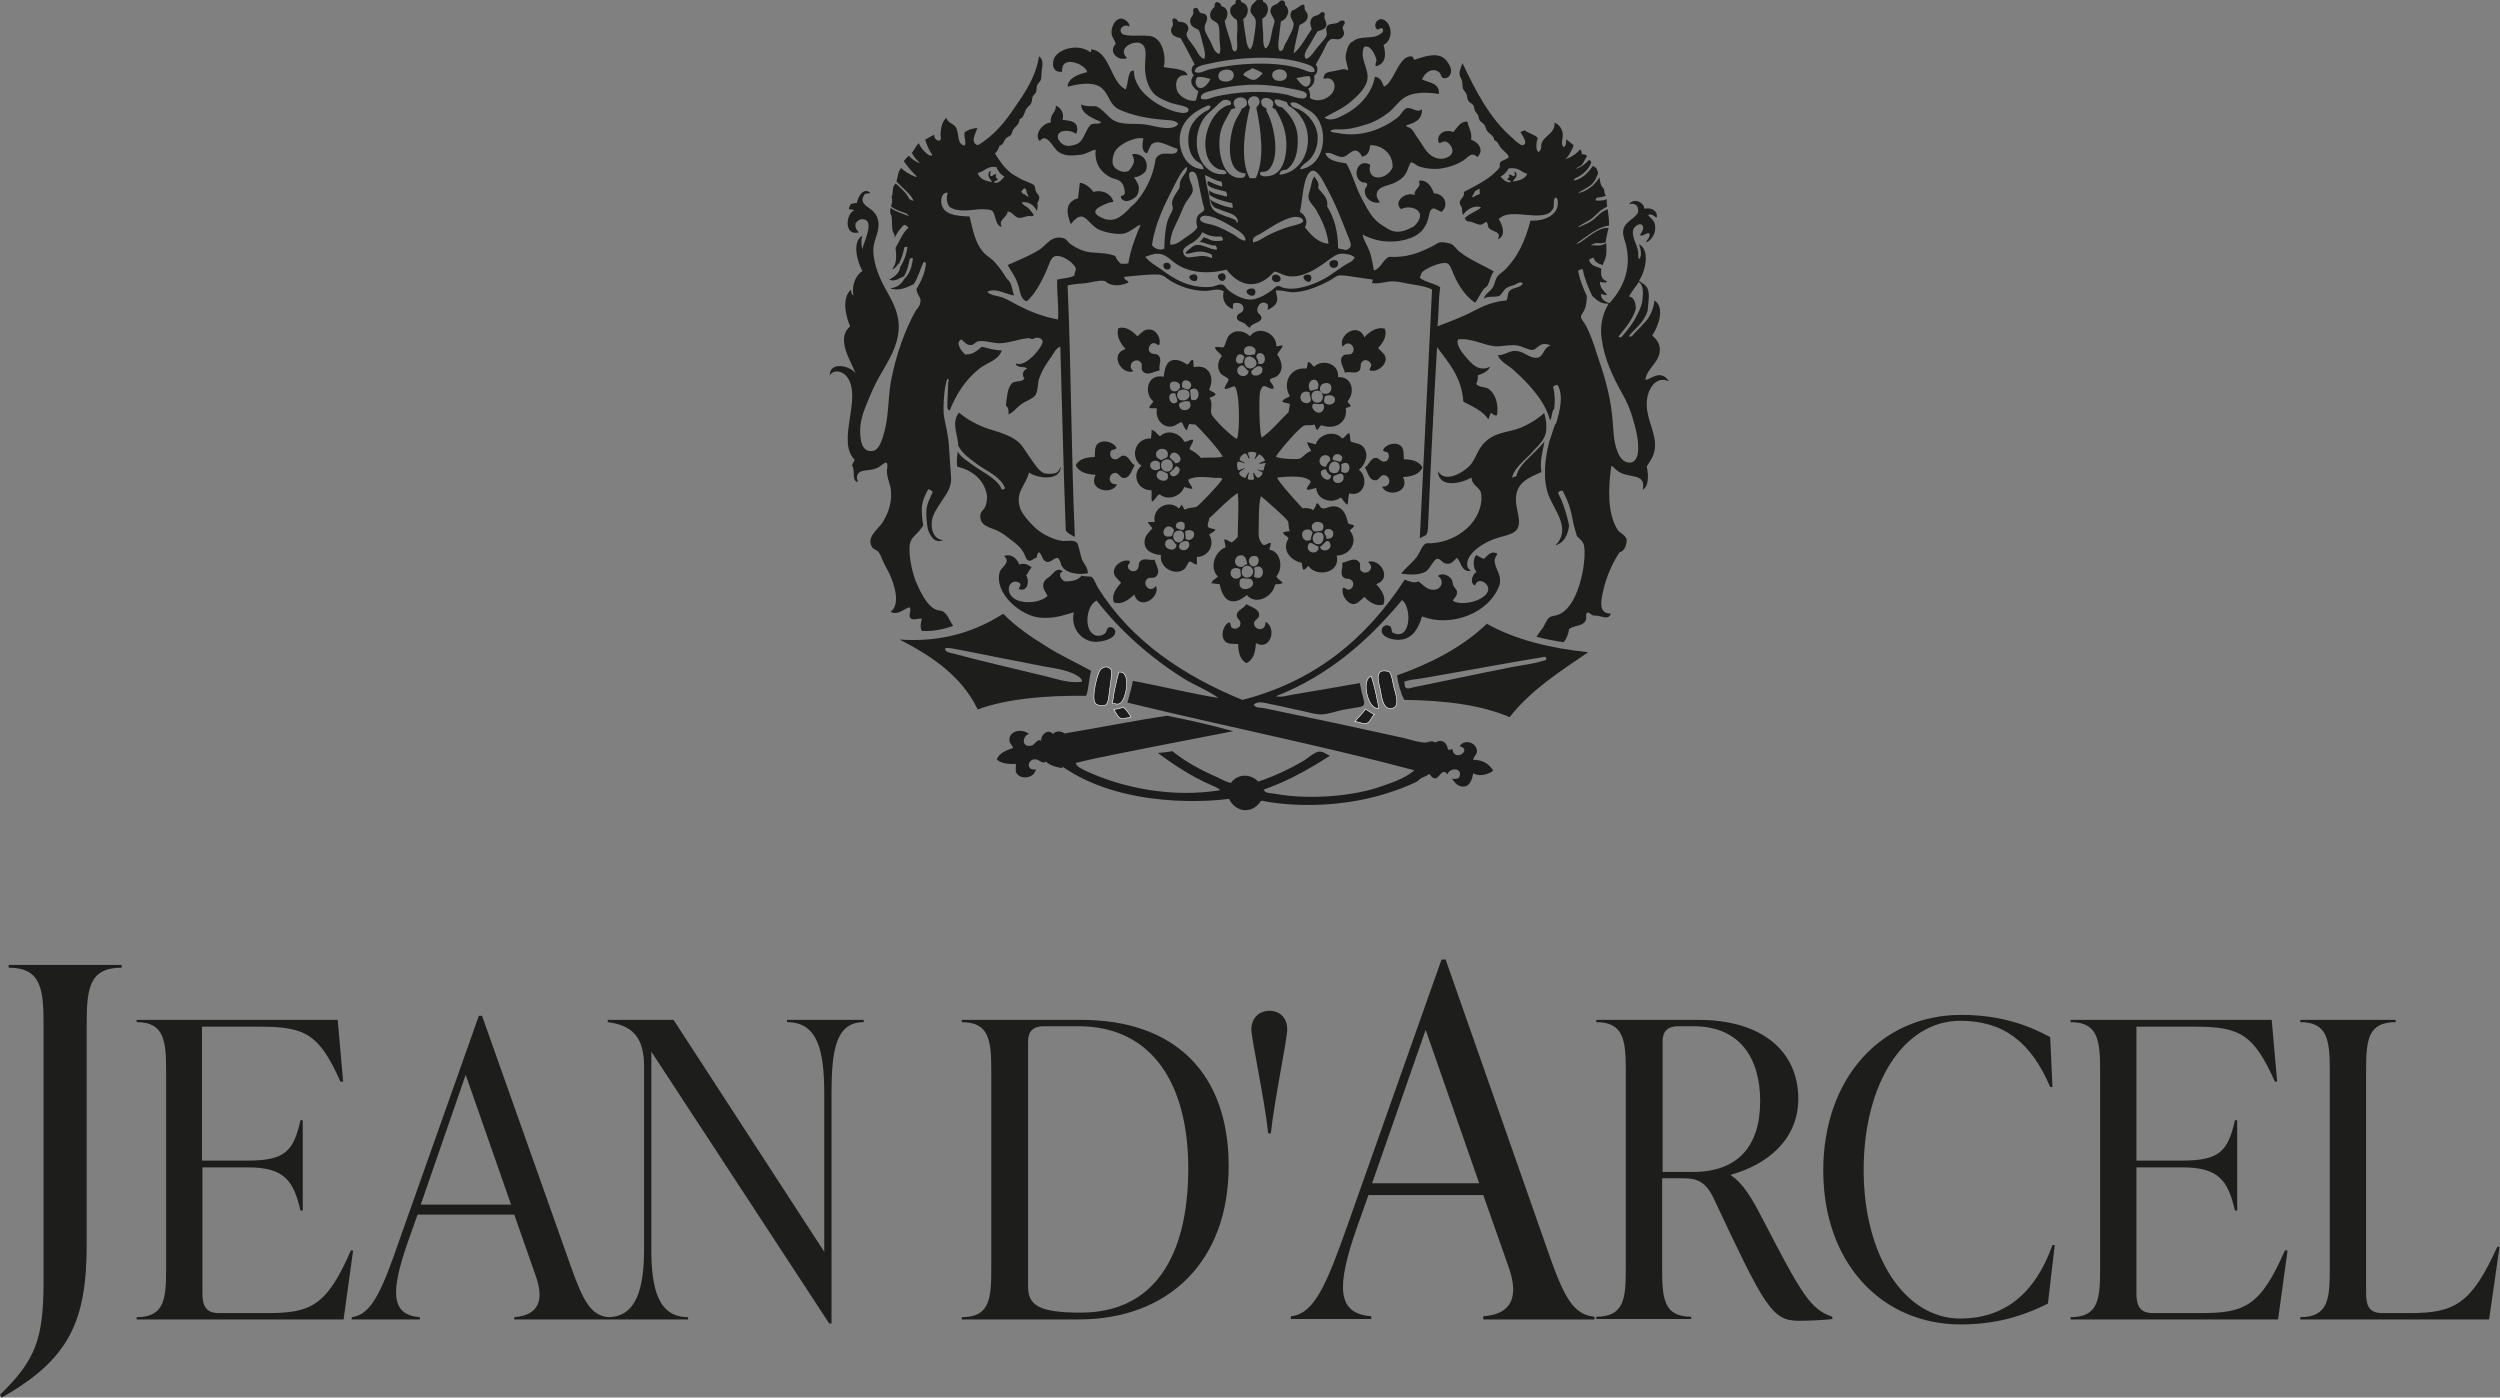 <svg xmlns="http://www.w3.org/2000/svg" xmlns:xlink="http://www.w3.org/1999/xlink" id="Ebene_1" x="0px" y="0px" viewBox="0 0 550.8 307.9" style="enable-background:new 0 0 550.8 307.9;" xml:space="preserve"><rect x="0" y="0" width="550.8" height="307.9" fill="#808080" stroke="none"/><style type="text/css">	.st0{fill:#1D1D1B;}	.st1{fill:#1C1C1C;}	.st2{fill:none;stroke:#FFFFFF;stroke-width:0.128;stroke-miterlimit:10;}</style>    <g>	<g>		<path class="st0" d="M0,307.3c7.9-7.7,9.6-12.3,9.6-25.2V226c0-7.9-0.4-12.8-7.7-12.8v-0.6h24.9v0.6c-7.3,0-7.7,4.8-7.7,12.8v48.2   c0,17-3.9,25.3-18.7,33.7L0,307.3z"></path>	</g>        <g>		<path class="st0" d="M77.8,275.5l-2.1,15.2H30.1v-0.5c6.2,0,6.5-4.1,6.5-10.8V236c0-6.7-0.4-10.8-6.5-10.8v-0.5h44.3l1.2,13.6H75   c-4.6-10.3-7.6-12.1-17.5-12.1h-13v29.5h10.2c8.2,0,10-2.2,11.5-8.9h0.5v19.9h-0.5c-1.5-6.4-3.4-9.5-11.5-9.5H44.6V285   c0,2.7,0.8,4.3,3.6,4.3h10.7c9.6,0,13.1-1.6,18.4-13.8H77.8z"></path>            <path class="st0" d="M125.8,279.1c2.7,7.6,4.4,10.7,8.2,11.1v0.5h-20.7v-0.5c5.1-0.4,6.7-3.4,4.8-8.9l-4.8-13.7H92l-2.2,6.2   c-3.7,10.7-3.8,15.9,2.7,16.4v0.5h-15v-0.5c4.4-0.5,6.7-6,10.5-17l17.5-49.4h0.7L125.8,279.1z M92.7,265.4h19.9l-10-28.6   L92.7,265.4z"></path>            <path class="st0" d="M173.3,224.7h17v0.5c-6.2,0-7.1,6.3-7.1,15.9v50.5h-0.5l-39.2-59.9v43.5c0,8.7,1.5,15,8.1,15v0.5h-17.7v-0.5   c6.3,0,8-6.3,8-15v-40.3c0-6.3-2.5-9-8-9.7v-0.5h14.5l33.2,51.1v-34.7c0-9.6-1.4-15.9-8.2-15.9V224.7z"></path>            <path class="st0" d="M211.9,290.7v-0.5c6.2,0,6.5-4.1,6.5-10.8V236c0-6.7-0.4-10.8-6.5-10.8v-0.5h26.3c20.7,0,32.5,11.8,32.5,32.2   c0,20.9-13.1,33.8-33.1,33.8H211.9z M261.8,257.4c0-18.2-7.7-31.3-24.2-31.3h-7.7c-2.2,0-3.4,1.1-3.4,3.3v54   c0,4.2,2.4,5.8,11.6,5.8C254.2,289.2,261.8,276.9,261.8,257.4z"></path>	</g>        <g>		<path class="st0" d="M279.4,249.7c-0.7-7.1-3.7-20.8-3.7-22.9c0-2.4,1.6-4.1,4-4.1c2.3,0,3.9,1.6,3.9,4.1c0,2.2-2.9,15.9-3.6,22.9   H279.4z"></path>	</g>        <g>		<path class="st0" d="M341.5,277c3.2,9,5.3,12.7,9.8,13.1v0.6h-24.5V290c6-0.4,7.9-4,5.7-10.5l-5.7-16.2h-25.3l-2.6,7.3   c-4.4,12.7-4.5,18.8,3.2,19.4v0.6h-17.7V290c5.2-0.5,7.9-7.1,12.5-20.1l20.7-58.5h0.9L341.5,277z M302.3,260.7h23.6l-11.8-33.8   L302.3,260.7z"></path>	</g>        <g>		<path class="st0" d="M403.7,290.1v0.5c-1.2,0.2-5,0.4-7.4,0.4c-6,0-7.6-3.3-18.9-27.3c-1.7-3.4-3.6-4.1-6.5-4.1h-4.7v19.7   c0,6.7,0.3,10.8,6.4,10.8v0.5h-20.9v-0.5c6.2,0,6.5-4.1,6.5-10.8V236c0-6.7-0.4-10.8-6.5-10.8v-0.5h22.5c14,0,22,6.9,22,17.4   c0,9-6.9,14.5-14.8,16.7v0.2c2.6,1.6,4.8,5.4,6.8,9.3C397,285.3,398.9,288.5,403.7,290.1z M366.2,258.2h6.8   c9.9,0,14.8-5.7,14.8-15.6c0-9.5-4.5-16.5-14.7-16.5h-3.4c-2.2,0-3.4,1.1-3.4,3.3V258.2z"></path>            <path class="st0" d="M401.7,257.9c0-20.3,12.7-34.3,30.4-34.3c9.4,0,15.5,2.7,19.6,4.9l0.5,11h-0.5c-4.2-9.9-10.3-14.6-19.8-14.6   c-12.6,0-21.3,14-21.3,32.9c0,18.7,8.9,32.7,21.3,32.7c9.4,0,16.4-5.2,20.3-16.2h0.5l-1.5,12.9c-4.2,2.1-10.3,4.6-19.2,4.6   C414.5,291.8,401.7,278.2,401.7,257.9z"></path>            <path class="st0" d="M504,275.5l-2.1,15.2h-45.7v-0.5c6.2,0,6.5-4.1,6.5-10.8V236c0-6.7-0.4-10.8-6.5-10.8v-0.5h44.3l1.2,13.6   h-0.5c-4.6-10.3-7.6-12.1-17.5-12.1h-13v29.5h10.2c8.2,0,10-2.2,11.5-8.9h0.5v19.9h-0.5c-1.5-6.4-3.4-9.5-11.5-9.5h-10.2V285   c0,2.7,0.8,4.3,3.6,4.3H485c9.6,0,13.1-1.6,18.4-13.8H504z"></path>            <path class="st0" d="M506.8,290.7v-0.5c6.2,0,6.5-4.1,6.5-10.8V236c0-6.7-0.4-10.8-6.5-10.8v-0.5h21v0.5c-6.2,0-6.5,4.1-6.5,10.8   v49c0,2.8,0.8,4.3,3.5,4.3h6.3c9.8,0,13.5-2.2,19.1-14.6h0.5l-2.3,16H506.8z"></path>	</g>        <path class="st1" d="M298.5,159c1,0,1.7,0.6,2.5,0.4c0.9-0.2,1.2-1.5,1.8-2c-0.7-0.3-1.3-0.8-2-1.2  C300.2,157.3,299.2,158,298.5,159"></path>        <path class="st2" d="M298.5,159c1,0,1.7,0.6,2.5,0.4c0.9-0.2,1.2-1.5,1.8-2c-0.7-0.3-1.3-0.8-2-1.2  C300.2,157.3,299.2,158,298.5,159z"></path>        <path class="st1" d="M245.4,156.3c1.4,2.4,1.2,2.2,3.8,1.7c-0.5-0.8-1-1.7-1.8-2.2C246.9,156.1,246.1,156.2,245.4,156.3"></path>        <path class="st2" d="M245.4,156.3c1.4,2.4,1.2,2.2,3.8,1.7c-0.5-0.8-1-1.7-1.8-2.2C246.9,156.1,246.1,156.2,245.4,156.3z"></path>        <path class="st1" d="M303.8,156c-0.5-2.4-0.9-4.8-1.7-7C299.8,149.6,301.4,156.7,303.8,156"></path>        <path class="st2" d="M303.8,156c-0.5-2.4-0.9-4.8-1.7-7C299.8,149.6,301.4,156.7,303.8,156z"></path>        <path class="st1" d="M246.5,148.1c-0.6,2.1-1.1,4.4-1.4,6.8c0.6,0.1,1,0.4,1.6,0.1C248.2,154.3,249.3,147.6,246.5,148.1"></path>        <path class="st2" d="M246.5,148.1c-0.6,2.1-1.1,4.4-1.4,6.8c0.6,0.1,1,0.4,1.6,0.1C248.2,154.3,249.3,147.6,246.5,148.1z"></path>        <path class="st1" d="M306.3,156.1c2.4,0,1.2-3.2,0.8-4.7c-0.3-1.3-0.4-2.5-1-3.4c-3.3-1-2.5,1.9-2,3.9  C304.4,153.6,304.7,156.1,306.3,156.1"></path>        <path class="st2" d="M306.3,156.1c2.4,0,1.2-3.2,0.8-4.7c-0.3-1.3-0.4-2.5-1-3.4c-3.3-1-2.5,1.9-2,3.9  C304.4,153.6,304.7,156.1,306.3,156.1z"></path>        <path class="st1" d="M243.6,155.3c0.7-0.4,0.7-2.4,0.9-3.5c0.2-1.5,0.4-2.6,0.4-4.1c-0.7-1.1-1.8-0.9-2.5-0.1c-0.6,0.8-2,6-1.1,7.3  C241.6,155.4,243,155.7,243.6,155.3"></path>        <path class="st2" d="M243.6,155.3c0.7-0.4,0.7-2.4,0.9-3.5c0.2-1.5,0.4-2.6,0.4-4.1c-0.7-1.1-1.8-0.9-2.5-0.1c-0.6,0.8-2,6-1.1,7.3  C241.6,155.4,243,155.7,243.6,155.3z"></path>        <path class="st1" d="M324.6,167.4c0-0.8,0.8-1,0.8-1.9c0-1.9-2.8-2.8-3.8-1.1c2.9,0.8-1.2,3.6-1.6,0.7c-0.2-0.2-0.6,0.3-1,0  c-0.2-1.5-1.3-2.4-2.8-1.5c-0.8-0.6-1.5,0-2.2,0c-1.3,0-3.2-0.6-4.7-1c-10.4-2.3-20.7-4.5-30.9-6.6c-0.7-0.1-1.7,0-2.2-0.7  c0.9-1,2.5-0.4,3.6-0.2c2.6,0.5,4.9,1.1,7.4,1.6c1.3,0.3,2.7,0.7,3.8,0.7c1.6,0,3.3-0.7,4.8-1c6.3-1.2,4.9,0.2,3.8-5.9  c-5,0.9-9.9,1.7-14.6,2.5c-1.3,0.2-2.6,0.7-3.9,0.4c11.7-4.6,20.4-12.3,27.8-21.2c2.3,1.8,1.9,9.4-2.2,7.1c-0.1-0.4-0.1-1-0.4-1.3  c-0.9-0.6-1.9,0-1.9,1c0.1,1.4,2.5,2.2,4.5,1.9c2.6-0.4,3.8-3,4.4-5.1c6.2,2.5,14.9-0.6,17.1-7c0.5-2.3-1.1-3.5-1.1-5.3  c0-0.7,0.5-1.1,0.6-1.5c-1.3-0.8-2.2,0.4-2.9,1.1c-0.8-0.1-1.1-0.6-1.8-0.8c-0.7,1-0.7,2.8,0.1,3.7c-0.9,0.5-1.6,2.5-0.3,3  c0.5-1.9,2.9-0.7,2.9,0.8c-0.1,2.3-5.4,3.9-7.8,2.6c0.2-0.7,1-1,0.9-2c0-0.5-0.5-0.8-0.8-1.4c-0.2-0.4-0.1-0.8-0.3-1.2  c-0.6-1.1-2.2-1.7-3.1-0.9c1.6,1,0.8,3.4-1.5,3c-1.2-0.2-2-1.3-2.8-1.8c-1,0.5-2.2-0.1-3-0.4c-8.5,13.1-20,22.5-35.8,26.5  c-12.9-5.3-24.4-12.9-31.8-24.7c-0.5-0.8-0.7-1.8-1.4-2.4c-0.6-0.2-1.7,0-2.2-0.3c-0.7,1-2,1.3-3.7,1.3c-0.8-0.3-1.7-1.8-0.4-2.2  c-1-0.8-1.7-0.2-2.5,0.7c-0.4,0.5-1.2,0.9-1.4,1.2c-1.1,1.5,0,2.4,0.5,3.5c-1.9,1.9-7.9,2.1-8.5-1.1c-0.3-1.7,1.3-2.7,2.5-1.6  c0.1,0.6-0.3,0.7-0.3,1.2c1.9,0.7,2.4-1.8,1.6-3c0.4-0.6,0.7-1.3,1.2-1.8c-0.7-0.5-1.6-1.1-2.7-0.6c-0.5-1.2-1.6-2.5-3.4-1.9  c1.6,1.3-0.4,2.3-0.9,3.4c-1.5,4.7,4.7,10,9.1,10.2c3.2,0.2,4.9-0.6,7.2-1.2c-0.8,3.4,1.6,6.3,4.5,6.5c1.7,0.1,4.9-0.7,4.6-2.4  c-0.1-0.5-0.7-0.9-1.2-0.8c-0.8,0.1-0.5,0.9-1.1,1.4c-0.5,0.4-1.3,0.6-2,0.4c-2.7-0.9-2.2-6.5,0.2-7.7c5.3,6.8,11.9,12.6,19.2,17.2  c2.5,1.5,5.3,2.6,7.7,4.3c-6.5-1.1-12.6-2.6-18.9-3.8c-0.3,1.7-0.8,3.2-1.2,4.8c20.9,5.1,42.5,9.4,63.2,14.9  c-2.2,2-5.5,2.9-8.3,3.9c-6.1,1.9-15.2,2.6-22.3,1.3c-0.9-0.2-2.2,0-2.6-0.9c1-0.5,5.9-1.8,14.6-7.5c-0.7-0.3-1.6-1-2.4-0.9  c-1,0.1-2.4,1.4-3.2,1.9c-3.2,1.9-6.8,3.6-10.2,4.7c-0.7-0.8-1.8-1.3-2.9-1.3c-1.3,0-2.4,0.6-3.1,1.6c-1-0.2-2.3-0.9-3.1-1.3  c-3.7-1.6-7.1-3.5-9.8-5.7c-1,0.2-2.1,0.3-3.2,0.4c9.4,7,13.4,7.3,13.7,8.2c-10.4,1.7-21.4-0.4-29.9-4.4c-0.7-0.4-1.7-0.8-1.9-1.6  c5.6-1.4,11.4-2.4,17.2-3.6c5.8-1.1,11.7-2.3,17.5-3.4c-4.7-1.3-9.8-2.5-14.6-3.4c-7.4,1.1-15.3,2.7-22.6,3.9  c-0.7-0.6-1.9-0.6-2.5,0.1c-1.1-1.2-2.7,0.1-2.6,1.5c-1-0.5-1.3,0.9-2.2,1.1c-2.3,0.4-1.9-2.2-0.5-2.6c-1.6-1.3-4.5-0.7-4.3,1.5  c0.1,0.7,0.6,0.9,0.8,1.6c-1.5,0.5-3,1.1-3.6,2.5c0.8,0.9,2.7,1.1,4.2,1c0.1,0.9-0.2,1.5,0.2,2.1c1,1.5,4,1,4.2-0.9  c-2.1,0.4-1.9-2.1-0.3-2.2c1.2-0.1,1.6,1.2,2.6,0.5c0.6,1,4.9,2,3.3,0.9c13.6,9.7,33.6,7.8,37,7.3c0.6,1.4,2,2.5,3.6,2.5  c1.4,0,2.6-0.8,3.3-1.9c0.1-0.1,0.2-0.1,0.3-0.2c1.1,0.3,17.5,3.6,34-4.1c0.4-0.2,0.7-0.6,1.2-0.9c0.6-0.3,1.2-0.4,1.6-0.9  c0.6,0.4,0.7,1,1.4,1c1,0,1.5-2.5,2.7-0.9c0.6-1.7,3.7-1.4,2.5,0.8c-0.3,0.2-1.1,0.3-1.5,0.1c0.5,0.9,1.4,1.9,2.6,1.8  c1.4-0.1,1.8-1.6,2.1-2.9c1.5,0.8,3.3,0.2,4.4-0.6C328.2,168.5,326.9,167.4,324.6,167.4"></path>        <path class="st0" d="M309.7,151.5c-0.3-0.3-0.2-0.8-0.3-1.3c1.3-0.5,2.4-0.5,3.6-0.7c8.8-1.5,18.2-3.3,26.8-4.7  c0.2,0,0.8-0.3,0.9,0.3c0,0.4-0.6,0.5-0.8,0.5c-2.2,0.7-4.9,1-7,1.4c-8.1,1.6-14.4,3-21.4,4.4C310.9,151.5,310.2,151.9,309.7,151.5   M327.7,137.5c0-0.2-0.3,0-0.3,0.1c-5.3,5-12,8.5-19.6,11.2c0.3,2.1,0.8,3.9,1.6,5.4c8.9,0.1,16.9,1.1,23.2,3.8  c4.6-5.9,11-10,17.3-14.3C341.4,142.8,333.8,140.9,327.7,137.5"></path>        <path class="st0" d="M238.4,150.2c-2.9,0.4-5.5-0.6-8-1.2c-7.5-1.8-14.4-3.4-20.7-5.1c-0.5-0.1-1.3-0.2-1.5-0.9  c0.1,0,0-0.2,0.1-0.2c0.6-0.2,2.5,0.3,3.8,0.5c6.1,1.2,12,2.4,17.8,3.5c2.8,0.5,5.8,0.9,7.8,2.3C238,149.4,238.4,149.6,238.4,150.2   M230.2,142.2c-3.3-2-6.4-4.2-9.1-6.9h-0.2c-5.7,3.6-13,6.3-22.7,5.6c7.2,3.7,13.7,8.1,17.2,15.4c6.6-2.4,15.2-3.1,23.9-3  c0.6-1.6,0.6-3.8,1.1-5.5C237,145.9,233.4,144.3,230.2,142.2"></path>        <path class="st0" d="M246,98.7c-0.3,0.5-0.8,0.2-1.2,0.6c-0.4,0.6-0.2,1.4,0.4,1.8c1.2,0.4,1.5-0.6,2.1-0.7  c1.4-0.2,1.6,1.5,2.7,2.1c-0.7,1-1,3-2.6,2.8c-0.6-0.1-0.9-1-1.5-1.1c-1.7-0.2-2.1,2.7,0.2,2.5c-1.1,2.5-6.5,1.3-4.7-2.1  c-2.1-0.1-3.7-0.6-4.4-2.1c0.7-1.3,2.2-1.8,4.2-1.8c0.1-1.1-0.1-2.2,0.6-2.9C243,96.7,245.4,97.4,246,98.7"></path>        <path class="st0" d="M295.5,103.9c0-0.7,0.1-1,0-1.6C297.9,100.7,297.9,105.4,295.5,103.9 M293.8,104.9c0.8-0.3,2-1.1,2.2,0.1  C296.4,106.8,293.1,107,293.8,104.9 M292.1,103.4c0.2,0.6,0.6,1.1,1.2,1.4C292.7,107.4,289.3,103.5,292.1,103.4 M293.1,101.4  c-0.3,0.4-0.8,0.7-0.9,1.4c-0.8,0.1-1.1-0.3-1.4-0.7C290.2,100.1,293.1,99.6,293.1,101.4 M294.7,101.9c0.7,0.4,0.6,2-0.3,2.3  C291.6,104.7,292.9,100.7,294.7,101.9 M295.2,101.8c-0.4-0.3-1.1-0.3-1.6-0.5C293.6,99,297,100.3,295.2,101.8 M288.6,116.7  c0.2,0.2,0.5,0.4,0.6,0.6c-0.1,0.5-0.4,1-0.4,1.6C286.7,120.1,285.9,116.1,288.6,116.7 M289,116c0.2-1.7,3.6-1.2,2.3,0.9  c-0.5,0.1-1.4,0.2-1.7,0.2C289.2,116.9,289,116.5,289,116 M290.5,119.9c-1.6,0.1-1.7-2.3-0.3-2.6  C292.3,116.9,291.8,119.9,290.5,119.9 M293,119.6c0.8,1.5-1.7,2.4-2.2,0.9C291.5,120.2,292.4,118.4,293,119.6 M293.7,117.2  c0.2,0.9-0.2,1.6-1.5,1.5c0.1-0.8-0.5-0.9-0.4-1.4C291.8,116.3,293.4,116.3,293.7,117.2 M288.2,120.1c0.4-1.2,1.5,0.2,2.3,0.3  C290.7,122.4,287.6,122,288.2,120.1 M278.4,103.6c-0.4,0.2-0.9-0.1-1.4-0.2c0.3,0.4,0.9,0.4,1.2,0.8c-0.2,0.6-0.5,0.9-1.1,1.1  c-0.4-0.3-0.6-0.8-0.9-1.2c-0.2,0.4,0.1,1.1,0.1,1.5c-0.4,0.2-1.1,0.1-1.4,0c0-0.6,0.2-1.1,0.3-1.6c-0.4,0.3-0.5,1-0.9,1.3  c-0.6-0.2-1.2-0.5-1.3-1.1c0.3-0.5,0.8-0.7,1.3-1c-0.4-0.1-1,0.4-1.5,0.4c-0.2-0.4-0.4-1.4-0.1-1.9c0.8,0,1.1,0.3,1.7,0.4  c-0.3-0.4-1.1-0.4-1.3-0.9c0.2-0.7,0.6-1.1,1.2-1.3c0.6,0.1,0.5,0.9,1,1.2c0.1-0.3-0.3-0.9-0.4-1.3c0.4-0.4,1.4-0.3,1.9,0  c0,0.6-0.3,0.9-0.4,1.3c0.4,0,0.6-0.8,1.1-1c0.5,0.3,1,0.7,1.2,1.4c-0.4,0.3-1.1,0.3-1.3,0.7c0.6,0,0.9-0.2,1.5-0.2  C278.5,102.8,278.5,103.2,278.4,103.6 M276.3,127.1c0.1-0.8,0.2-1.2,0-2C278.8,123.6,279,128.4,276.3,127.1 M276.1,122.5  c1.8-0.3,1.4,2.3,0.1,2.3C275.1,124.8,274.6,122.8,276.1,122.5 M273.1,128.3c0.1-1.4,1.1-0.7,2.4-0.8  C277.8,129.3,272.8,131.2,273.1,128.3 M271.2,125.8c0.2-0.7,1.4-0.9,2.1-0.3c-0.1,0.6,0.1,0.9,0.1,1.4  C272.5,128.2,270.7,127.2,271.2,125.8 M276.1,125.8c0.1,1.4-1.8,2.1-2.5,0.7C273.2,124.1,275.9,124.2,276.1,125.8 M273.8,122.4  c0.6,0.2,0.8,0.9,1,1.9c-0.7,0.1-0.8,0.7-1.5,0.6C271.4,124.8,271.9,121.9,273.8,122.4 M272.6,81.6c0-0.6,0.6-1.1,1-1.1  c0.6,0,1,1.1,1.5,1.2C274.9,83.5,272.5,83,272.6,81.6 M274.2,78.6c-0.1,0.4-0.4,0.7-0.4,1.3C271.3,81.1,272.3,76.5,274.2,78.6   M276.4,78.1c-0.8,0.1-1.7,0.3-2.2-0.2C273.3,75.5,277.7,75.9,276.4,78.1 M276.8,78.5c0.1-0.7,0.9-0.9,1.4-0.5  c0.8,0.5,0.7,2.7-1,2.1C277.4,79.1,276.7,79.1,276.8,78.5 M274.2,79.3c0.7-2,3.9,0.4,2.1,1.6C275.3,81.6,273.9,81,274.2,79.3   M278.1,81.8c-0.2,1.1-2.5,1.4-2.4,0.1c0-0.4,1.1-1.1,1.4-1.2C277.8,80.6,278.3,80.9,278.1,81.8 M261.2,118.7  c0.1-0.6-0.1-1-0.1-1.6c0.5-0.4,1.3-0.4,1.8,0C263.6,118.3,262.2,119.5,261.2,118.7 M260.6,121.2c-0.3,0-0.9-0.2-0.8-1  c0.1-0.6,0.7-0.9,1.3-1C262.6,119,262.2,121.4,260.6,121.2 M259.6,116.9c1.8-0.3,1.6,2.6,0.1,2.6  C258.2,119.5,258,117.1,259.6,116.9 M256.7,120c-0.1-0.8,0.6-1.4,1.3-1.2c0.5,0.1,0.8,1,1.2,1.2C259.2,121.7,256.8,121.2,256.7,120   M258.6,116.6c0.1,0.7-0.3,1-0.4,1.5C254.9,119.1,256.6,114.3,258.6,116.6 M261,115.4c0,0.6,0.1,0.9-0.2,1.3  c-0.5,0.2-1-0.2-1.5-0.3C258.4,115.2,260.4,114.4,261,115.4 M259,102.1c-0.4-0.5-0.9-0.9-1.3-1.3C258.2,97.9,261.9,101.6,259,102.1   M257.7,104.2c0.5-0.5,1-0.9,1.4-1.5C261.3,103.3,258.4,106.3,257.7,104.2 M257.2,103.9c-1.6,0.1-2.1-2.5-0.1-2.7  C258.7,101.1,258.9,103.8,257.2,103.9 M255.1,104c0.6-0.8,1.4,0.1,2.1,0.3C258.2,107,253.7,105.9,255.1,104 M253.4,102.5  c0-0.9,1.3-1.4,2.1-0.6c0.1,0.4,0,0.8,0.1,1.3C254.7,104,253.4,103.5,253.4,102.5 M257.2,100.7c-0.4,0.3-1,0.4-1.3,0.7  c-0.5-0.3-0.9-0.4-1.1-0.8C254,98.5,258,98.1,257.2,100.7 M262.4,88c0-0.5-0.2-1.5-0.2-2.1C264.6,84.4,264.7,89.1,262.4,88   M259.8,88.9c0.5-0.4,1.7-0.7,2.3-0.4C263.2,90.7,259.4,91.1,259.8,88.9 M260.2,85.9c0.8-0.2,1.6,0,1.8,0.6  c0.4,1.3-0.8,1.9-1.8,1.7C259.1,87.9,259,86.2,260.2,85.9 M259,86.7c0,0.7,0.4,1.1,0.4,1.8C257.7,90.1,256.6,86,259,86.7   M257.8,84.5c0.6-0.9,2.3-0.3,2.2,0.6C260,86.5,257.3,86.9,257.8,84.5 M261.9,85.8c-0.4,0.1-1-0.3-1.4-0.4  C259.8,82.4,263.9,84.2,261.9,85.8 M288.6,86.5c-0.2,0.6,0.3,1.3,0.2,1.7c-0.2,1-2,0.7-2.2-0.2C286.2,86.9,287.2,85.8,288.6,86.5   M289.8,83.7c0.6,0.2,0.9,1.2,0.5,2c-0.5,0.1-1,0.3-1.6,0.4C287.9,85.1,288.5,83.4,289.8,83.7 M290,88.7c-1.4-0.2-1.6-3,0.6-2.6  C292,86.7,291.6,89,290,88.7 M292,84.4c0.9-0.1,1.4,0.4,1.3,1.2c0,1.5-2.3,1.6-2.5,0.2C290.8,84.9,291.3,84.5,292,84.4 M294.1,87.8  c0.3,1.3-1.7,1.9-2.4,0.7c0-0.4,0.1-0.8,0.2-1.2C292.7,86.9,293.9,87,294.1,87.8 M290.8,90.9c-0.8,0.2-1.7-0.7-1.7-1.4  c0.1-1.1,1.3-0.1,2.3-0.6C292.1,89.6,291.5,90.8,290.8,90.9 M299.4,103.5c1.4-1.1,2.3-3.4,1-5c-0.7-0.8-1.7-0.8-2.8-1.2  c-0.2-0.5-0.1-1.3-0.3-1.9c-0.7,0.2-0.9,1-1.6,1.2c-1.7-2-5.2-0.9-5.8,1.3c-0.6-0.2-1.3-0.3-1.9-0.5c0.1,0.8,0.6,1.3,0.9,2  c-1,0.1-1.9,1.5-2.7,1.7c-0.3,0.1-4.1,0.1-5.1-0.5c0.7-1.2,5.2-6.5,6.2-6.8c0.8-0.3,1.5,0.1,2.3-0.3c0.2,0.4,0.3,0.9,0.5,1.2  c0.6-0.1,0.5-0.9,1.1-1c2.9,1.1,5.8-0.6,5.3-3.8c0.4-0.1,0.7-0.2,1.1-0.4c-0.1-0.5-0.6-0.6-0.7-1.1c1.7-1.9,1.1-5.5-2.1-5.3  c0.3-3-3.4-4.1-5.3-2.3c-0.4-0.2-0.7-1.1-1.3-1c-0.2,0.4-0.1,1.1-0.4,1.4c-3.7-0.4-5.3,3.4-3.6,6.1c-0.6,0.4-1.4,0.5-1.7,1.2  c0.5,0.3,1.2,0.3,1.7,0.5c-0.1,0.6-0.2,1.1-0.3,1.8c-2,1.9-3.6,4-5.9,5.6c-0.5-0.4-0.7-8.1-0.4-10c0.1-0.4,0.4-1.2,0.7-1.3  c0.8-0.2,1.5,0.8,2.3,0.5c0.1-0.9-0.9-1.3-0.8-2c0.5-0.4,1.1-0.4,1.5-0.7c1.6-1.2,1.2-3.3,0.1-4.8c0.3-0.7,1.1-1.3,1.2-2  c-0.5,0-0.9,0.2-1.4,0.2c0.1-3-4.1-4.7-5.8-2.2c-1-1.1-3-1.6-4.3-0.5c-0.9,0.7-0.9,1.9-1.5,2.9c-0.7,0.1-1.3-0.2-1.9,0  c0,0.8,1.2,1.2,1.5,2c-0.8,0.8-1.1,2.3-0.5,3.4c0.4,0.9,1.5,1,2,1.7c-0.2,0.8-0.8,1.2-0.9,2.1c1,0,1.4-0.5,2.2-0.6  c1.2,1.1,1.2,10.3,0.5,11.6c-1.2-0.5-5.4-4.7-5.6-5.5c-0.3-1.1,0.4-2.5-0.4-3.5c0.4-0.4,1.2-0.3,1.3-0.9c-0.3-0.5-1.1-0.5-1.4-1  c1.3-2.5,0-5.7-3.3-4.9c-0.3-0.3,0-1.2-0.3-1.6c-0.7,0-0.6,0.9-1.3,1c-0.7-0.5-1.6-1-2.6-1c-1.9,0-2.3,1.8-2.5,3.7  c-3.8-0.8-4.4,3.8-2.3,5.4c-0.2,0.6-0.8,0.8-0.9,1.5c0.5,0.1,1.3,0,1.7,0.1c-0.4,2.1,1,4,2.9,4c1,0,1.6-0.7,2.5-1  c0.5,0.5,0.5,1.4,1.2,1.8c0.2-0.4,0.2-1.1,0.6-1.4c0.4,0,0.7,0.2,1.2,0.1c1.2,1,5.4,5.7,6.1,7.1c-1.3,0.4-3.3,0.1-4.8,0.3  c-0.6-0.8-1.5-1.4-2.5-1.9c0.1-0.8,0.7-1.2,0.8-2.1c-0.7-0.2-1.2,0.5-2,0.4c-0.8-1.7-3.5-2.9-5.3-1.2c-0.7-0.4-1-1.2-1.9-1.4  c0.1,0.7-0.1,1.2-0.1,1.9c-3.5-0.2-4.8,4.2-2.1,6c-2.3,1.9-0.9,5.5,2.2,5.4c0.1,0.8-0.1,1.8,0.1,2.5c0.8-0.3,0.9-1.3,1.7-1.6  c1.9,1.6,4.8,0.3,5.4-1.6c0.6,0.1,1.1,0.4,1.8,0.4c-0.1-0.8-0.8-1.1-0.9-2c1.4-0.9,3.8-0.6,6.1-0.4c0.5,0,1.1-0.2,1.4,0.3  c-1.1,1.6-5.2,5.8-5.6,6c-0.8,0.4-1.8,0.1-2.6,0.7c-0.4-0.2-0.4-0.8-0.8-1.1c-0.2,0.3-0.3,0.7-0.6,0.8c-2.2-2.1-5.9-0.1-5.3,3h-1.5  c0.2,0.6,0.7,0.9,1,1.4c-0.7,0.8-1.5,1.4-1.7,2.6c-0.3,2.2,1.5,3.1,3.6,3.3c-0.5,2.7,3.1,4.7,5.1,3.1c0.6-0.5,0.6-1.2,1.2-1.7  c0.6,0.1,0.9,0.6,1.6,0.7v-1.7c2.5,0,4.1-2.7,2.7-4.9c0.4-0.4,1.1-0.6,1.4-1.1c-0.5-0.3-1.4-0.2-1.7-0.7c-0.1-0.8,0.3-1.1,0.3-1.8  c2.1-1.9,4-4,6.3-5.6c0.3,2.5,0,6.6,0,9.7c-0.4,0.4-0.8,0.9-1.3,1.2c-0.6-0.1-1.1-0.8-1.7-0.6c0.1,0.6,0.3,1,0.3,1.7  c-2.2,0.8-3.7,4.3-1.7,6.4c-0.4,0.6-1.2,0.7-1.4,1.5c0.5,0.1,1.2,0.1,1.8,0.2c0.3,1.4,0.9,3.1,2.1,3.6c1.5,0.6,2.9-0.4,3.9-1.2  c2,2.4,5.8,0.3,6.2-2.3c0.5-0.2,1.3,0,1.7-0.4c-0.4-0.5-1.1-0.8-1.4-1.4c1.6-1.8,1-5.5-1.5-5.9c0-0.6,0.3-0.9,0.3-1.5  c-0.7,0-1,0.5-1.6,0.5c-0.8-0.6-1.1-1.5-1.1-2.7c0.1-2.5-0.1-6.1,0.5-8.1c1.3,1.1,5.7,4.9,6,5.6c0.2,0.7,0,1.4,0.4,2.1  c-0.5,0.1-1.1,0.1-1.5,0.3c0.1,0.7,0.9,0.7,1.2,1.3c-1.7,2.7,0.7,5,2.9,5.4c0.1,0.5,0.1,1.1,0.3,1.5c0.7,0,0.7-0.6,1.2-0.8  c1.6,2.5,7.1,1.7,6.2-2.3c2.9,0,4.9-3.1,2.9-5.5c0.2-0.5,0.9-0.5,0.9-1.2c-0.4-0.1-0.9-0.2-1.3-0.4c-0.4-1.9-1-3.3-2.6-3.7  c-1.3-0.3-2.3,0.6-3,0.4c-0.7-0.1-0.7-1.2-1.3-1.1c-0.2,0.5-0.4,1.1-0.8,1.5c-0.5-0.4-1.5-0.6-2.3-0.4c-1.5-1.6-5.5-6-5.6-6.8  c2.3-0.2,6.3-0.6,7.4,0.9c-0.2,0.6-0.8,1-0.9,1.7c0.5,0.3,1.4-0.2,2.1-0.3c0.1,2.5,3.3,3.7,5.4,2.1c0.6,0.5,0.8,1.3,1.5,1.6  c0.2-0.8,0.1-1.9,0.4-2.5C300.7,109.6,301.6,105.2,299.4,103.5"></path>        <path class="st0" d="M275.4,63.6c0.9-0.2,1.2,0.2,1.2,0.8C276.4,66.3,273.2,64.1,275.4,63.6"></path>        <path class="st0" d="M288,60.5c0.6-0.1,1,0.3,0.9,0.9C288.7,63.3,285.8,60.7,288,60.5"></path>        <path class="st0" d="M280.3,60.9c0.6-0.9,2.1-0.2,1.8,0.8C281.8,62.5,279.9,62.3,280.3,60.9"></path>        <path class="st0" d="M262.7,60.5c0.7-0.2,1,0.1,1.1,0.5C264.1,63.1,260.6,61.1,262.7,60.5"></path>        <path class="st0" d="M268.9,60.3c1.3-0.5,1.5,1.4,0.5,1.6C268.5,62,267.8,60.6,268.9,60.3"></path>        <path class="st0" d="M256.4,58.1c0.6-0.4,1.4-0.2,1.5,0.4C258.2,59.8,255.9,59.7,256.4,58.1"></path>        <path class="st0" d="M293.9,57.3c0.5,0,0.9,0.1,0.9,0.8c0,1.3-2,1.2-1.9-0.1C293,57.6,293.1,57.4,293.9,57.3"></path>        <path class="st0" d="M228.4,48C228.4,48,228.4,48,228.4,48C228.4,48,228.4,48,228.4,48"></path>        <path class="st0" d="M255.4,76c-0.5,0.1-0.7-0.5-1.3-0.4c-0.7,0.1-1.1,0.9-1,1.6c0.5,1.1,1.5,0.6,2,1c1.1,0.9,0.1,2.2,0.4,3.4  c-1.2,0.2-2.8,1.4-3.8,0.1c-0.4-0.5,0.1-1.3-0.3-1.8c-1-1.4-3.4,0.4-1.7,1.9c-2.6,0.9-5.4-3.8-1.7-4.9c-1.4-1.5-2.1-3.1-1.6-4.6  c1.4-0.4,2.8,0.3,4.2,1.8c0.8-0.7,1.5-1.6,2.5-1.5C254.8,72.5,255.9,74.7,255.4,76"></path>        <path class="st0" d="M301.8,81.6c-0.2-0.5,0.4-0.7,0.3-1.3c-0.2-0.7-1-1.1-1.6-0.9c-1.1,0.6-0.5,1.5-0.9,2.1  c-0.8,1.1-2.2,0.2-3.3,0.6c-0.2-1.2-1.6-2.7-0.3-3.8c0.5-0.4,1.3,0,1.8-0.4c1.3-1.1-0.6-3.4-2-1.5c-1.1-2.5,3.4-5.6,4.8-2.1  c1.4-1.5,2.9-2.3,4.5-1.9c0.5,1.4-0.1,2.8-1.5,4.3c0.8,0.8,1.7,1.4,1.7,2.4C305.2,80.8,303.1,82.1,301.8,81.6"></path>        <path class="st0" d="M304.7,99.2c0.3,0.5,0.8,0.2,1.1,0.6c0.4,0.6,0.2,1.4-0.4,1.8c-1.1,0.4-1.4-0.6-2.1-0.7  c-1.3-0.2-1.6,1.5-2.6,2.1c0.7,1,0.9,3,2.5,2.8c0.6-0.1,0.9-1,1.5-1.1c1.7-0.2,2.1,2.7-0.2,2.5c1.1,2.5,6.3,1.3,4.6-2.1  c2-0.1,3.6-0.6,4.3-2.1c-0.7-1.3-2.1-1.8-4.1-1.8c-0.1-1.1,0.1-2.2-0.6-2.9C307.5,97.2,305.2,97.9,304.7,99.2"></path>        <path class="st0" d="M248.9,123.6c0.2,0.5-0.5,0.7-0.4,1.3c0.1,0.7,0.9,1.1,1.6,0.9c1.1-0.5,0.6-1.5,1-2c0.8-1.1,2.2-0.2,3.3-0.5  c0.2,1.2,1.5,2.7,0.2,3.8c-0.5,0.4-1.3,0-1.8,0.4c-1.3,1.1,0.5,3.4,1.9,1.6c1,2.5-3.6,5.6-4.8,1.9c-1.5,1.4-3,2.3-4.5,1.7  c-0.5-1.4,0.2-2.8,1.6-4.3c-0.7-0.8-1.6-1.4-1.6-2.4C245.4,124.4,247.5,123.1,248.9,123.6"></path>        <path class="st0" d="M270.8,137.1c0.5,0.3,0.2,0.8,0.6,1.2c0.6,0.4,1.4,0.2,1.8-0.4c0.4-1.2-0.6-1.5-0.7-2.1  c-0.2-1.4,1.5-1.6,2.1-2.7c1,0.7,3,1,2.8,2.6c-0.1,0.6-1,0.9-1.1,1.5c-0.2,1.7,2.7,2.1,2.5-0.2c2.5,1.1,1.3,6.5-2.1,4.7  c-0.1,2.1-0.6,3.7-2.1,4.4c-1.3-0.7-1.8-2.2-1.8-4.2c-1.1-0.1-2.2,0.1-2.9-0.6C268.8,140.1,269.5,137.7,270.8,137.1"></path>        <path class="st0" d="M295.9,129.5c0.5-0.1,0.7,0.5,1.3,0.4c0.7-0.1,1.1-0.9,0.9-1.6c-0.5-1.1-1.5-0.6-2-1c-1.1-0.8-0.1-2.2-0.4-3.3  c1.2-0.2,2.8-1.4,3.8-0.1c0.4,0.5-0.1,1.3,0.3,1.8c1.1,1.3,3.4-0.4,1.6-1.9c2.6-0.9,5.5,3.7,1.8,4.9c1.4,1.5,2.2,3,1.6,4.5  c-1.4,0.4-2.8-0.2-4.2-1.7c-0.8,0.7-1.5,1.6-2.5,1.6C296.6,132.9,295.4,130.8,295.9,129.5"></path>        <path class="st0" d="M238.4,123.3c-0.2-0.4-0.8-3.3-1.1-3.7c-0.6-0.7-2-0.4-3-0.4c-2.1-0.2-4.7-1.5-6.2-2.9c-1.1-1-2.8-2.9-3.3-4.2  c-1.3-3.7,1.3-5.2,1.9-8c1.8,1.3,7,2,7-1.3c-0.2,0.4-0.4,0.9-0.7,1.2c-0.5,0.4-1.9,0.5-2.8,0.3c-1.2-0.3-2.2-2-3-3.1  c-0.9-1.2-1.7-2.7-2.6-3.6c-1.6-1.6-4.3-2.3-6.8-3.1c-2.4-0.8-4.8-2.1-6.5-3.6c-1.7,2.1-0.4,4.5-0.2,6.9c0,0.1,0,0.2,0,0.4  c0.3,0.4,0.5,0.9,0.9,1.3c1,1.2,2.3,2,3.6,3c2,1.4,4.9,2.6,5.8,5c0.1,0.2-0.6,0.5-0.7,0.3c-1-2.4-4.3-3.8-6.3-5.3  c-0.9-0.7-2-1.3-2.8-2.2c-0.2-0.2-0.4-0.5-0.6-0.8c-0.1,1.1-0.3,2.2-0.1,3.3c3.2,0.8,5.8,2.7,6.5,6.1c0.2,1-0.1,2.2-0.4,2.9  c-0.3,0.5-0.9,0.9-1,1.6c-0.3,2.5,2.2,2.8,3.7,3.5c0.8,0.4,1.6,0.9,2.2,1.4c1.3,1,2.8,1.9,3.7,3.6c0.2,0.3,0.4,1.4,1,1.6  c0.7,0.2,1.1-0.5,1.7-0.6c0.3-0.3,0.1-1.2,0.7-1.2c0.7,0.7,0.6,1.9,1.7,2.1c0.9,0.1,1.3-0.8,2.3-0.9c0.7,0.5,0.6,1.3,1,1.9  c0.9,1.5,3.6,1.9,5.7,1.5C239.6,124.9,238.9,124.4,238.4,123.3"></path>        <path class="st0" d="M340.3,97.2c-0.4,0.6-0.9,1.1-1.4,1.6c-1.6,1.8-4.2,3.6-4.8,6c-0.1,0.3-1,0.3-1,0.5c0.6-2.4,2.9-3.9,4.4-5.6  c0.9-1,2.1-2.1,2.7-3.3c0.2-0.4,0.3-0.7,0.4-1.1c0.2-1.4,0.1-2.8-0.4-4.3c-1.4,1.3-2.8,2.1-4.4,2.9c-1.6,0.8-3.2,1-5.3,1.6  c-2,0.6-3.3,1.7-4.1,2.8c-1,1.3-1.4,3-2.6,4.3c-1.5,1.6-5.5,3.9-7,1.2c0.2,3.9,5.2,2.7,7.4,1.4c0.1,1.7,1.5,2,2,3.1  c0.2,0.5,0.2,1.2,0.2,1.8c-0.4,5.6-6.2,9.8-12.2,9.6c-1,0.6-1.2,1.7-1.8,2.6c-1,1.6-2.6,2.6-3.7,4.1c2,0.2,3.6,0.4,5.3-0.4  c1-0.5,1.9-2.9,2.7-2.9c0.8,0,1.2,1.3,2.5,1.1c0.8-0.1,1.1-0.7,1.8-1.3c1,1,0.9,3.1,3,2.9c-0.1-0.3-0.6-0.5-0.7-1  c-0.4-2.2,2-4,3.5-4.9c1-0.6,1.9-1,2.9-1.3c1-0.4,2.1-0.5,3.2-1c3.1-1.2,1.2-4.6,1.1-7.2c-0.2-4,2.7-5.1,5.6-6.4  C339.2,101.6,339.9,99.4,340.3,97.2"></path>        <path class="st0" d="M360.9,99.5c-0.1,1.3-0.7,2.3-1.6,2.4c-1.7,0.2-2.6-1.4-3-2.6c-0.9-2.2-0.8-5-1.1-7.6c-0.5-5.1-2-9.8-3.4-13.8  c-0.7-2.2-1.4-4.3-2.4-6.2c-0.3-0.5-1-1.4-1.1-1.8c0-0.6,0.7-1.3,0.9-1.9c0.3-0.8,0.4-1.8,0.4-2.8c-0.8-1.7-1.5-3.5-1.9-5.4  c-0.1-0.3,1-0.6,1-0.5c0.4,2.1,1.2,4,2.1,5.9c0.9,0.8,1.8,1.8,3.6,1.7c-1.2,2.1-2,4.6-1.5,7.9c0.6,4.4,2.5,8.3,4.5,11.9  c1,1.7,1.8,3.6,2.4,5.7C360.4,94.5,361.1,97,360.9,99.5 M361.1,62.1c0.8,0.6,1,2,0.8,3.3c0,0,0,0.1,0,0.1c0,1.3-0.5,2.5-1.1,3.7  c0,0,0,0.1-0.1,0.1c-0.8,1.8-2.1,3.4-3.4,4.9c-0.2,0.2-0.9,0.2-0.6-0.2c1.5-1.9,3.1-3.7,3.7-6c0-1.3-0.4-2.5-1.5-2.7  C359.6,64.1,360.4,63.1,361.1,62.1 M291.8,61.4c-2,1.1-6,2.8-9.1,2c-0.4-0.1-0.7-0.4-1.1-0.4c-0.4,0-1,0.6-1.3,0.9  c-1.1,0.8-3,2-4.6,2.1c-1.7,0.1-3.9-1.1-5.1-2.1c-0.4-0.3-0.8-1.1-1.3-1.2c-0.8-0.2-1.7,0.5-2.5,0.5c-4.8,0.4-8.2-1.8-10.9-3.8  c-1.6-1.1-2.4-1.5-3.6-2.8c0.4-0.2,2.4-0.8,2.3-0.7c2.4-0.1,3,1.3,4.8,2.4c2.7,1.7,6.6,2.2,10.8,1.1c1.2,1.4,2.8,3.1,5.3,3.2  c2.3,0.1,4-1.4,5.3-2.8c1.6,0.4,2.2,1.2,4.2,1.1c3.2-0.2,5.9-2.3,8.1-3.9c1.4-1,2.1-1.4,4.2-0.9c0.4,0.1,0.6,0.2,1.2,0.6  c-0.4,0.6-0.4,0.7-1.1,1.1C295.4,58.8,293.8,60.3,291.8,61.4 M258.8,40.7c0.8-1.5,1.5-3,2.6-3.9c0.1,0,0.1,0,0.1,0.1  c0.2,1-1,1.8-1.4,2.9c-0.2,0.5-0.2,0.9-0.2,1.5c-0.6,1.2-1.6,2.1-1.7,3.5c0,0.3,0.2,0.7,0.2,1.1c-0.1,0.8-0.9,1.8-1.2,2.9  c-0.5,1.8-0.6,3.6-0.7,6c-1.1,0.5-2.2-0.1-2.7-0.8C254.5,49,256.8,44.7,258.8,40.7 M266,23.3c0.2-0.1,0.4-0.1,0.7,0.1  c0,0.8-0.9,1-1.4,1.3c-1.5,1-3.1,2.6-3.4,4.8c-0.3,2.3,0.1,4.4,1.5,5.8c0.7,0.6,1.6,0.7,1.8,2c-3.7-0.1-5.3-3.6-5.3-6.6  C260,26.6,263.2,24.5,266,23.3 M263.8,17c1-0.2,2,0.2,2.9,0.4c-0.3,0.7-1.3,2-2.1,2C263.5,19.5,263,17.9,263.8,17 M265.6,14.2  c6.2-1.5,15.5-2.3,21.9-0.2c0.9,0.3,2.3,0.7,2.1,1.8c-0.9,0.3-1.8-0.2-2.6-0.5c-5.7-2-14.6-1.4-20.6,0c-1.1,0.3-2.2,1.1-3.2,0.5  C263.3,14.7,264.7,14.4,265.6,14.2 M287.8,19.1c-0.9,0-1.8-1.4-2.2-1.9c0.9-0.1,2-0.5,2.9-0.4C289.1,17.7,288.6,19,287.8,19.1   M289,24.7c4,3,3.3,11.9-2.6,12.6c0.5-1.1,1.4-1.4,2.1-2.1c1.1-1.2,1.9-2.9,1.8-5.2c-0.2-2.7-2.1-4.9-4.1-5.9  c-0.7-0.3-1.8-0.4-1.9-1.4c1-0.5,2,0.3,2.9,0.9C287.8,24,288.5,24.3,289,24.7 M277.7,51.5c2-1.2,4.9-3.3,7.4-3.7c1-0.1,2.1,0.2,2,1  c-0.1,0.5-2.6,1-2.9,1.1c-2.2,0.7-3.7,1.3-5.5,2.3c-0.8,0.5-1.6,1-2.6,1.2C275.7,52.3,276.9,51.9,277.7,51.5 M275.4,23.6  c-1.7-2.2,1.9-3.4,2.1-1.3c0.1,0.8-0.5,0.9-0.7,1.5c1,4.7,1.9,11.2-0.1,15.4c-0.5,0.1-0.9,0.1-1.4,0  C273.1,35.1,274.3,28,275.4,23.6 M267,49.5c-0.5-0.1-2.6-0.4-2.6-1.2c0-0.9,1.4-0.9,2.3-0.6c1.3,0.3,3,1.2,4.5,2.1  c1.5,0.9,3.3,1.9,3.2,3.2c-1,0-1.7-0.7-2.4-1.2C270.5,51,269.1,50.1,267,49.5 M269.7,22c0.7-0.1,1.7,0.2,1.5,0.9  c-0.1,0.3-0.6,0.3-1,0.4c-3.1,1.4-5.4,6.3-4.4,10.5c0.3,1.4,1.3,3,2.8,3.5c0.5,0.2,1.5-0.1,1.6,1c-3.7,0.7-6.2-2.6-6.5-6.1  c-0.2-2.4,0.5-4.9,1.9-6.6c0.5-0.6,1.3-1.2,1.9-1.8C268.1,23.3,269.1,22.1,269.7,22 M266.1,40.8C266.1,40.8,266.1,40.8,266.1,40.8  c1.1,0.9,2.6,1,3.9,1.4c0.3,0.1,0.5,1.1,0.2,1.1c-1.3-0.4-2.8-0.5-3.9-1.4c0.1,0.5,0.2,0.9,0.2,1.1c0.1,0,0.3,0.2,0.4,0.2  c0.2,0.1,0.3,0.2,0.5,0.3c0.5,0.2,1.1,0.5,1.6,0.6c0.7,0.2,1.5,0.5,2.3,0.6c0.3,0,0.3,1.1,0.3,1.1c-1.1-0.1-2.2-0.5-3.2-0.9  c-0.7-0.3-1.3-0.5-1.8-1c0.2,0.8,0.5,1.7,1.4,2c0.4,0.1,0.9,0.3,1.3,0.5c0.8,0.3,2.5,0.7,3.1,1.5c0.2,0.2,0.5,1,0.2,1.2  c-0.1,0-0.2-0.2-0.3-0.5c-0.6-0.5-1.9-0.8-2.4-1c-0.9-0.4-1.8-0.6-2.5-1.3c-0.6-0.6-0.8-1.5-0.9-2.4c0-0.2-0.1-0.4-0.1-0.6  c0,0,0,0,0-0.1c-0.1-0.2-0.1-0.3-0.1-0.4c-0.3-1.3-0.6-2.7-0.8-4c0,0,0-0.2,0.1-0.2c1.1,0.5,2.1,1.2,3.4,1.4c0.3,0,0.3,1.1,0.3,1.1  c-1.1-0.2-1.9-0.7-2.9-1.1C266,39.7,266,40.2,266.1,40.8 M274.4,38.2c0.1,1-0.7,1-1.4,1c-3.4-0.2-4.6-4.9-4.3-8.8  c0.2-2.7,1.8-4.7,2.5-6.2c0.2-0.2,0.6-0.3,1-0.4c-0.2-0.6-0.5-0.7-0.4-1.2c0.1-1.5,3.3-1.7,2.9,0.5c-0.3,0.4-0.6,0.7-1.1,0.8  c-0.3,1-1.2,2-1.7,3.4C270.7,30.6,269.9,38,274.4,38.2 M283.4,37.4c1.9-1.3,2.7-3.9,2.5-7.3c-0.2-3-1.9-5.1-3.5-6.5  c-0.8,0-1.4-0.5-1.6-1.3c0-0.2,0.1-0.3,0.3-0.4c1,0,1.7,0.4,2.4,0.6c0.1,0.2,0.2,0.5,0.4,0.8c1.9,0.9,3.7,3.3,4.1,5.7  c0.9,4.7-1.8,9.1-6.1,9.5C281.9,37.6,282.7,37.4,283.4,37.4 M279.1,24.6c0-0.3-0.2-0.4,0-0.6c-0.5-0.5-0.9-0.4-1.1-0.9  c-1-2.6,3.7-1.5,2.3,0.5c0.1,0.3,0.5,0.3,0.7,0.5c1.4,2.3,2.6,5,2.4,8.6c-0.2,2.9-1.1,5.7-3.9,6.1c-0.6,0.1-2,0.1-1.9-0.6  c0.1-0.5,0.7-0.3,1.2-0.4c0.2-0.1,0.5-0.2,0.7-0.4C282.2,34.8,280.7,27.4,279.1,24.6 M280.3,16.7c-0.1-0.9,0.6-1.3,1.4-1.4  c1-0.1,1.7,0.4,1.8,1.1C283.8,18.2,280.5,18.3,280.3,16.7 M273.9,16.5c0.3-0.8,1.4-0.9,2-1.5c0.8,0.4,1.7,0.6,2.3,1.2  c-0.5,0.4-1.2,1.4-2,1.4C275.3,17.6,274.6,16.9,273.9,16.5 M269.7,15.4c1.3-0.3,2.3,0.3,2.1,1.4c-0.2,1.5-2.9,1.5-3.3,0.4  C268.2,16.1,268.9,15.6,269.7,15.4 M274.8,18.7c3.4-0.2,7.2,0.3,10.5,1c1.1,0.2,2.6,0.5,2.6,1.2c0.1,1.7-3.4,0.2-4.2,0  c-5-1.1-11.3-0.7-16,0.4c-1,0.3-2.1,0.9-3.1,0.4c-0.2-1.2,1.3-1.4,2.3-1.7C269.3,19.3,271.7,18.9,274.8,18.7 M262.1,38  c1.6-0.9,1.8,1.7,2.1,3.1c0.3,1.6,0.6,2.6,0.8,3.7c0.1,0.5,0.4,1,0.3,1.4c-0.1,0.5-1,0.8-1.3,1.2c-0.5,0.8-0.5,1.6-0.2,2.7  c-0.6,1-1.7,1.6-2.7,2.3c-0.9,0.6-1.9,1.6-3.3,1.5c0-2.5,1.2-4.2,2.1-6.3c0.4-0.9,0.8-2,1.3-2.9c0.5-0.8,1.5-1.9,1.6-2.7  C262.9,40.6,261.6,39.6,262.1,38 M267.8,54.1c0.2,0,0.4,0.8,0.3,0.9c-1.6,0.1-3.8-1.8-5.3-0.7c-0.2,0.1-0.4,0.3-0.5,0.4  c-0.1,0.1-1.7,1.1-0.8,1.2c0.5,0,1-0.2,1.5-0.3c1.3-0.3,2.5-0.2,3.8,0.4c0.3,0.1,0.4,1,0,0.8c-1.8-0.8-3.1-0.2-4.8-0.1  c-0.7,0.1-1.2-0.5-1.3-1.1c-0.2-0.7,0.5-1.2,1-1.5c0.3-0.2,0.5-0.4,0.8-0.5c0,0,0,0,0,0c0.1,0,0.1-0.1,0.2-0.1  c0.9-0.6,1.7-1.3,2.1-2.2c0-0.1,0.1-0.1,0.2-0.1c1.3,0.8,2.5,1,4,0.9c0.3,0,0.6,0.8,0.3,0.9c-0.8,0.1-1.7,0.2-2.5-0.1  c-0.2-0.1-1.6-0.7-1.6-0.6c-0.3,0.4-0.6,0.7-0.9,1C265.4,53.4,266.8,54.2,267.8,54.1 M292.1,41c2,3.6,3.2,6.7,4.8,10.8  c0.6,1.6,1.4,2.7-0.4,3.3c-0.5-0.2-1.2-0.2-1.7-0.4c0-3.9-0.9-6.8-2.4-9.2c0.3-2-1.2-2.9-2-4.1c0.4-1.1-0.4-1.8-0.8-2.5  c-0.5,0.5-0.6,1.4-0.8,2.2c-0.2,0.9-0.6,1.8-0.5,2.5c0.1,0.9,1.2,1.8,1.7,2.7c1.2,2.1,2.4,4.6,2.7,7.4c-2.4-0.2-3.9-2-5.2-3.6  c0.8-1.4,0-2.8-1.1-3.4c0.6-2.5,0.6-7.4,2.3-8.9C290.1,36.7,291.7,40.3,292.1,41 M219.5,36.8c0.4,0.9,0.9,1.6,1.8,2.1  c-0.5,0.6-1.4,1.7-2.3,1.3c0.1-0.4,0.6-0.4,0.9-0.6c-0.3-0.4-0.7-0.5-0.4-1.2c-0.5-0.2-0.6,0.4-1.2,0.4c-0.3-0.2-0.1-0.8,0-1.1  c-0.2-0.1-0.5,0.3-0.5,0.5c-0.2,0.8,0.5,1.4,0.8,1.9c-1.5-0.2-2.8-0.7-3.2-2C217,37.8,217.4,36.5,219.5,36.8 M225,42.2  c0.2-0.2,0.4-0.5,0.6-0.7c0.1-0.1,0.5,0.2,0.5,0.3c0,0.5,0.3,1,0.5,1.5c0,0,0,0,0,0c0,0-0.2,0-0.2,0c-0.1,0-0.2-0.1-0.3-0.2  c0,0,0-0.1-0.1-0.1c-0.1-0.1-0.2-0.2-0.3-0.2c-0.1,0-0.2,0-0.3-0.1C225.3,42.5,224.9,42.3,225,42.2 M333.3,40  c0.2-0.5,1-0.9,0.8-1.7c0-0.2-0.3-0.5-0.5-0.5c0.1,0.3,0.3,0.7,0,1c-0.5,0-0.7-0.5-1.2-0.3c0.3,0.6,0,0.7-0.4,1  c0.2,0.2,0.8,0.2,0.9,0.6c-0.9,0.3-1.8-0.6-2.3-1.2c0.8-0.4,1.4-1.1,1.8-1.8c2.4-0.3,2.7,0.9,4.1,1.2C336,39.4,334.8,39.8,333.3,40   M326.1,42.6c0,0.1-0.4,0.3-0.5,0.3c0,0-0.1,0.1-0.3,0.1c-0.1,0.1-0.4,0.2-0.5,0.3c0,0-0.5,0.2-0.5,0.2c0.1-0.5,0.5-0.9,0.7-1.4  c0.1-0.1,0.4-0.2,0.5-0.3c0,0,0.5-0.2,0.5-0.2V42.6z M367.7,84c-0.4-0.6-0.9-1.1-1.6-1.3c-1.4-0.3-2.6,0.9-3.6,1  c0.3-2.6,3.2-3.8,3.2-6.7c0-1.4-0.8-2.3-1.7-3.1c1.2-1.6,3-6.2,0.5-7.7c-0.1,1.6-0.8,3.1-1.7,4.4c0,0,0,0-0.1,0  c-0.1,0.2-0.3,0.4-0.5,0.6c-0.8,1-1.8,1.8-2.6,2.8c-0.1,0.2-0.9,0.2-0.7,0c0.8-1,1.8-1.8,2.6-2.8c0.5-0.6,0.9-1.3,1.2-1.9  c0.1-0.3,0.2-0.6,0.3-0.8c0.1-1.9,0.7-4.1-0.3-5.4c-0.5-0.6-1-0.7-1.6-1.3c1.3-1.7,2.6-6.7,0-8c0.3,0.8,0.8,2.6,0,3.3  c-0.3-0.6-0.1-1-0.2-1.7c-0.2-1.6-1.4-3-1.1-4.7c0.2-0.9,1.9-2,2.2-0.7c0.2,0.9-0.8,1.5-0.6,1.9c0.9,0.1,1.3-0.7,2-0.5  c0.3,1.1-0.9,1.6-0.7,2c1.3-0.5,2.3-2.3,1.9-4c-0.2-0.9-1-1.4-1.5-2c0.9-0.6,1.7,0.7,1.9,0.5c0.3-1.4-1.2-2.3-2.7-1.9  c-0.2-1.6-2.4-2.4-3.4-1c1.3-0.4,2.2,0.3,2,1.8c-0.8,1.6-3.4,2.1-3.3,4.5c0,0.9,0.5,1.9,0.7,2.9c1.2,5.5-1,9.6-3.7,12.6  c-0.9-0.3-1.8-0.7-1.9-2c0.5,0,0.8,0.3,1.4,0.2c-0.7-0.9-1.6-1.5-1.6-2.9c0.6,0.1,1.1,0.3,1.6,0c-0.4-0.4-0.9-0.4-1.1-0.9  c-0.3-0.6-0.3-1.3-0.2-2c-0.2-0.1-0.4-0.2-0.7-0.3c-0.9-0.3-1.7-0.6-2-1.6c-0.1-0.2,1-0.6,1-0.5c0.3,1,1.1,1.3,2,1.6  c0.3-0.7,0.6-1.4,0.7-1.9c0.2-0.9,0.1-1.9,0.1-2.9c-0.1,0-0.1,0-0.2,0.1c-0.5,0.2-1,0.4-1.5,0.4c-0.5,0-1.1-0.1-1.6,0  c-0.2,0.1,0.1-0.2,0.1-0.2c0.2-0.1,0.5-0.2,0.7-0.3c0.5-0.1,0.9,0,1.4,0c0.3,0,0.6-0.1,1-0.2c0-0.1,0-0.3,0-0.4  c0.1-0.8,0.4-1.9,0.6-2.8c-2.4-0.1-4.4,2.1-6.4,3.3c-0.2,0.1-1.2,0.4-0.6,0.1c2.1-1.4,4.5-3.6,7.1-3.9c0-0.1,0-0.3,0-0.4  c0-1.2-0.2-2.3-0.3-3.2c-0.6,0.3-1.2,0.5-1.6,0.9c-0.3,0.2-0.5,0.5-0.8,0.7c-0.3,0.3-0.6,0.6-0.9,0.8c-0.8,0.6-1.8,1-2.7,1.4  c-0.1,0-0.7,0.3-0.5,0.1c1-0.8,2.2-1.2,3.2-2c0.5-0.5,1.1-1,1.6-1.5c-0.1,0,0-0.1,0.3-0.2c0.4-0.3,0.9-0.6,1.3-0.8  c0-0.3-0.1-0.5-0.1-0.8c0-0.3,0-0.6,0-0.8c-0.7,0.3-1.4,0.3-2.2,0.3c-0.2,0-0.3-0.2-0.2-0.4c0.1-0.2,0.4-0.3,0.6-0.3  c0.5-0.1,1.2-0.1,1.6-0.4c-0.1-0.2-0.3-0.4-0.3-0.7c-0.1-0.2,0-0.5-0.1-0.7c-0.2-0.4-0.6-0.6-0.7-1.1c-0.2-0.5-0.2-1-0.3-1.5  c-0.2,0.2-0.3,0.5-0.5,0.7c-0.3,0.4-0.7,0.8-1.1,1.2c-0.9,0.7-2,1.4-3.1,1.5c-0.1,0,0.1-0.1,0.1-0.1c1-0.6,2.2-1.1,3-1.9  c0.1-0.2,0.3-0.3,0.4-0.5c0,0,0,0,0,0c0,0,0,0,0,0c0.2-0.2,0.3-0.5,0.4-0.7c0.2-0.4,0.3-0.7,0.5-1.1c-0.1-0.4-0.2-0.8-0.4-1.2  c-0.3-0.1-0.6-0.3-0.7-0.5c-0.4,0.6-0.9,1.2-1.4,1.7c-0.7,0.7-1.5,1.2-2.4,1.5c0,0,0,0-0.1,0c0,0,0,0,0,0c0,0-0.1,0-0.1,0  c-0.7,0.2,0-0.4,0.2-0.5c1-0.4,1.9-1.1,2.6-2c0,0,0,0,0,0c0.3-0.4,0.6-0.9,0.8-1.4c-0.1-0.1-0.1-0.3-0.2-0.4  c-0.1-0.1-0.2-0.1-0.4-0.1c-0.2,0.3-0.5,0.5-0.7,0.7c0,0,0,0-0.1,0.1c-0.6,0.5-1.4,1-2.2,1.1c0.1,0,0.5-0.3,0.7-0.4  c0.3-0.1,0.5-0.2,0.7-0.4c0.3-0.3,0.6-0.8,0.7-1.1c0.2-0.3,0.3-0.5,0.5-0.8c0-0.1,0-0.1,0-0.1c0-0.1,0-0.1-0.1-0.2  c-0.2-0.2-0.6-0.2-1-0.2c0-0.4-0.1-0.6-0.2-0.9c-0.1-0.1-0.2-0.1-0.2-0.2c-0.8,1.1-2.2,1.9-3.4,2.2c0.1,0,0.5-0.3,0.7-0.4  c-0.6,0.2-0.2,0,0-0.2c0.1-0.1,0.2-0.3,0.3-0.4c0.2-0.4,0.4-0.7,0.6-1.1c0.1-0.2,0.3-0.6,0.4-1c-0.5-0.4-1.1-0.9-1.6-1.3  c-0.1,0.7,0,1.6-0.7,1.7c-0.6-0.9,0-1.9-0.1-2.9c-0.1-1.2-0.9-2.1-1.8-2.5c0.1,2.4-2,2.7-2.8,4.4c-0.3,0.7,0.1,1.5-0.7,2.1  c-0.9-0.5-0.4-2.6-0.2-3.1c-0.7-0.8-2.1-1-2.9-1.7c-0.2,0.2-0.7,0.2-0.9,0.4c0.1,0.4,2,2.7,0.4,2.9c-0.5,0-1.7-1.1-2.2-1.6  c-5-4.3-8.1-10.4-11-16.5c-0.2,0.9-0.8,1.6-0.6,2.7c0.1,0.4,0.4,0.8,0.5,1.2c0.2,0.7,0,1.3,0.3,1.9c0.2,0.4,0.5,0.6,0.7,1.1  c0.2,0.5,0.1,1,0.4,1.4c0.2,0.4,0.8,0.6,1.1,1c0.2,0.4,0.2,0.9,0.4,1.3c0.2,0.3,0.5,0.6,0.7,1c0.1,0.3,0.1,0.7,0.3,1  c0.2,0.4,0.8,0.6,1.1,1.1c0.2,0.4,0.3,0.9,0.5,1.2c0.5,0.7,1.6,1.1,1.6,2.1c0.8,0.2,1,1.1,1.4,1.6c0.6,0.8,1.6,1.3,1.8,2.1  c-0.4,0.6-1.4,0.6-1.9,1.2c-0.1,0.3-0.1,0.7-0.1,1.1c-2,2.5-5.1,3.9-7.9,5.4c0.3,1.2-0.9,1.4-0.9,2.4c0,0.5,0.6,0.9,0.5,1.5  c0,0.3,0.1,0.8,0.2,1.2c0.8-1.3,2.6-2.3,4-1.7c-1.1,1-2.6,1.3-3.6,2.4c0.2,0.4,0.5,0.7,0.8,0.7c0.8-0.1,1.9,0.8,2.8,0.7  c0.5-0.1,0.6-0.4,1.2-0.6c0.5,0.6,0.1,0.9,0.6,1.4c0.8,0.9,2.8,0.6,1.9,2.4c1.9-0.6,1-3.3,0.2-4.4c2.5-2.9,10.3,1.2,12-2.4  c0.3-0.6-0.1-2,0.5-2.4c0.4,0.1,0.5,0.6,0.5,0.9c0.3,2.9-2.9,4.4-6,4.2c-1.2,4.6-2.9,8.2-5.8,11c-0.4,0.4-1,0.7-1.4,1.2  c-0.6,0.7-0.6,1.7-1.1,2.5c-0.5,0.9-1.7,1.4-2,2.5c1.1-0.7,2.2-0.2,3.4-0.6c0.5-0.2,0.9-1.2,1.4-1.6c0.5-0.4,1.2-0.6,1.9-0.8  c0.5-0.2,1.3-0.9,1.9-0.4c-0.5,1.2-2.3,0.8-3,1.8c-0.4,0.5-0.2,1.2-0.6,2c-2.8,0.2-5.1,1.2-7.2,2.3c-2.4,1.3-5.6,2.5-8,3.4  c0.3-2.8,0.2-5.9,0.6-8.6c-1.3-0.9-3.3-1.1-4.5-2.1c0.2-0.5,0.3-1,0.6-1.3c0.7-0.7,4-2.3,5.4-1.9c0.6,0.2,1.1,1.5,1.4,2.3  c1.1,2.7,2.9,5.2,4.8,6.4c0.7-0.9,1.1-2,1.8-2.9c0.3-0.4,0.8-0.6,1-1c0.5-1,0.6-2.1,1.3-3c-2.2-1.3-5.4-2.6-7.5-4.3  c-0.7-0.5-1.2-1.5-2-1.8c-0.6-0.2-1.8-0.4-2.4-0.3c-0.5,0.1-1.2,0.7-1.9,1c-2.7,1.3-5.2,2.4-9.3,2.2c-1.4,0.7-1.7,2.5-3.3,3  c-0.3-1.5-0.5-3-1-4.3c-0.5-1.3-1.3-2.4-1.5-3.6c1.2,0.6,3.1,1.4,5.3,1.5c2.6,0.2,6.1-0.5,7.8-2.4c2.2-2.7,1-4.5,2.6-4.9  c0.3,0.1,1.4,0.7,1.7,0.8c1.7-1.5,0.7-4-1.7-4.1c-0.4-1.2-1.3-3-3.2-2.8c-0.2,0.4,0.2,0.5,0,1c-0.2,0.7-1.3,1.3-1,2.2  c-2-0.9-4.9,1.5-3,3.1c2-1.2,6.3,0.4,2.9,3.7c-4,2.4-5.5,0.8-7-0.1c-2.3-1.4-3.2-3.4-4.5-5.8c-1.4-2.5-2.1-5.6-3.5-7.9  c-2-0.3-4-0.6-4.6-2.2c1.1-0.5,2.2,0.7,3.6,0.8c1.6,0.1,2.8-3.2,4.5-0.1c1.3-0.2,1.6-1.2,1.8-2.5c2.6-0.1,5.1,2,4.9,4.9  c-0.4,1-1.8,2.4-3.5,2.2c-1.4-0.2-1.8-1.6-1.4-2.8c-2.9-1.6-4.1,2.7-1.9,3.8c0.3,0.2,0.9,0,1.2,0.4c0.1,0.7-0.5,0.8-0.5,1.4  c-0.2,1.6,1.5,3.1,3.3,2.7c-0.3-0.6-0.7-0.9-0.7-1.7c0.1-1.9,2.5-1.9,3.9-2.6c0.8-0.4,1.7-0.9,2.2-1.6c0.8-1,0.7-1.7,1.4-2.9  c0.7-0.1,1,0.6,1.9,0.9c1.2,0.4,3.2,0.7,4.9,0.4c2.2-0.3,4-1.2,4.9-1.8c1.1-0.8,1.7-1.9,3-0.7c1.5-1.4,0.3-3.3-1.4-3.8  c0.3-1.7-0.6-2.6-0.8-4c-1.6-0.1-2.2,1.3-3.1,2.3c-2-0.8-3.9,0.6-3.2,2.4c0.7,0,0.8-0.4,1.5-0.3c1.2,0.3,3,3.2-0.8,3.8  c-3.1,0-4-2.8-5.3-4.5c-0.6-0.7-0.9-1.7-1.6-2.2c-0.3-0.3-0.9-0.2-1-0.7c1.8-0.5,3.5-1.1,3.5-3.5c-1.1,0.8-2-0.3-3.1-0.3  c-1,0-1.5,1.6-2.4,2.2c-3.2,2.4-7.9,4.4-13.1,3.3c-0.5-0.1-1.3,0-1.6-0.5c0.8-0.5,2-0.2,2.9-0.3c2-0.1,3.8-0.7,5.4-1.2  c1.8-0.6,3-1.4,4.4-2.4c2.8-2.1,2.9-5.4,11.2-4.2c0.2-2.5-2.2-2.4-3.7-3.2c0.5-1.3,2-2.7,3.6-1.7c0.7,0.4,0.5,1.3,1.1,1.4  c0.9,0.3,1.7-0.7,1.7-1.5c0-1.2-1-2.4-1.6-2.9c-1.8-1.3-4.4-0.3-6.6,0.4c-0.1-1.4-1.7-0.6-2.1-0.2c-1.7,1.4-2.7,5.4-4.5,6.1  c-0.4-1-0.7-2-2-2.2c-0.6,3.7-3.5,6.7-6.6,8.3c-1.3,0.7-3.2,1.7-4.5,0.7c1.9-1.1,3.9-1.9,5.7-3.4c1.4-1.2,3.7-3.2,3.8-5.4  c0.1-2.2-1.8-4.5-0.8-6.7c1.2-0.7,2.3,1.2,2.7,2.6c0.2,0.6-0.3,0.9-0.1,1.6c2.3-0.5,2.3-2.8,1.7-4.7c2.1-0.9,2.1-4.7-0.1-5.6  c-1.1-0.4-2.3,1-1.4,2.1c0.3,0.4,1-0.5,1.3-0.1c0.3,0.6-0.1,1-0.5,1.2c-1.7,1.3-4.3,0.2-6,1.6c-0.8,0.3-1.3,1.3-1.6,3  c-0.2,1.2,0.5,2.4,0.5,3.4c-1-0.5-1.7-0.1-2.7,0.1c-1.6,0.3-2.7,0.2-2.7,1.8c1.4-0.5,2.3,0.3,2.4,1.3c0.3,2.5-3.3,4.3-5.4,2.9  c0.1-0.9-0.1-1.6-0.4-2.1c0.9-0.4,1.7-1.5,1.3-2.8c0.8-0.5,1-1.7,0.4-2.5c0.6-1,1-1.8,1.6-2.9c0.5-1,1-2.5,1.9-2.7  c0.6-0.1,1.2,0.2,1.7,0c0.5-0.1,0.9-0.6,1-1.1c0.1-0.5-0.3-1-0.3-1.4c0.1-0.6,0.8-0.9,0.3-1.5c-0.9-0.3-1.1,0.4-1.6,0.5  c-1.2,0.3-2.1,0-2.3,1.2c-0.1,0.4,0.2,0.8,0.1,1.4c-0.2,0.8-1.5,2-2.1,2.8c-0.8,1-1.4,2.1-2.4,2.5c-1-0.7,0.3-2.4,0.9-3.4  c0.6-1.1,1.1-2,1.6-2.7c0.8-0.3,1.7-0.4,1.9-1.3c0.1-0.6-0.2-1-0.4-1.6c-0.1-0.5,0.3-1-0.2-1.3c-0.5-0.2-0.8,0.4-1.2,0.6  c-0.5,0.2-0.9,0.2-1.2,0.5c-0.7,0.7-0.6,1.6-0.2,2.6c-1.3,1.8-2.3,4-4,5.4c0.3-2.3,0.9-4.2,1.3-6.3c1-0.4,1.9-1,1.8-2.1  c0-0.5-0.4-0.8-0.6-1.2c-0.2-0.5,0.1-1-0.4-1.2c-1,0.3-1.4,1.1-2.4,1.3c-1,1.3,0.2,2.1,0.3,2.9c0.1,1-0.8,2.4-1.2,3.3  c-0.2,0.5-0.6,1-0.8,1.5c-0.2,0.5-0.3,1.4-1.1,1.2c-0.5-0.9-0.2-2.1-0.1-3.2c0.1-1.1,0.3-2.3,0.4-3.3c1.4-0.4,2.3-2.5,0.9-3.6  c0.1-0.7-0.2-1-0.7-1c-0.4,0-0.6,0.4-1,0.7c-0.4,0.3-0.8,0.3-1.1,0.6c-1.1,1.3,0.4,2.4,0.5,3.2c0,0.4-0.2,1.1-0.4,1.6  c-0.4,1.6-0.5,3.9-1.6,4.5c-0.6-0.7-0.5-2-0.5-3.1c-0.1-1.2-0.2-2.4-0.2-3.5c1.4-0.6,1.8-3.1,0.2-3.7c0-0.6-0.7-1.2-1.2-0.7  c-0.3,0.6-1.3,1.1-1.5,1.9c-0.5,1.5,0.7,1.7,1,2.7c0.2,0.8-0.1,2.5-0.3,3.7c-0.1,1-0.3,2.3-0.9,2.9c-0.8-0.7-0.8-2-1-3.1  c-0.2-1.2-0.4-2.4-0.5-3.6c1.3-0.8,1.5-3.3-0.4-3.7c-0.1-1-1.5-0.9-1.3,0.3c-0.5,0.3-0.9,0.5-1.1,1c-0.4,1.3,0.6,2.1,1.4,2.6  c0.2,1.2,0.1,2.5,0,3.9c0,0.8,0.4,3.1-0.5,3c-0.5,0-0.6-1-0.7-1.5c-0.5-1.8-1.2-3.5-1.5-5.2c1-1,0.8-3-0.7-3.2  c-0.1-1-1.7-1.5-1.5,0.1c-0.5,0.5-1,1-1,1.9c0.1,1.3,1.2,1.1,1.7,1.9c0.5,0.7,0.3,2.7,0.4,3.7c0,0.9,0.4,2.1-0.1,2.9  c-1.1-0.3-1.4-1.7-1.9-2.7c-0.4-0.8-1.4-2.3-1.3-3.2c0-0.9,1.1-1.8,0.2-2.8c-0.3-0.3-0.9-0.2-1.2-0.4c-0.4-0.4-0.5-1.5-1.4-0.9  c-0.3,0.3,0,0.7-0.1,1.1c-0.2,0.7-0.8,1-0.7,1.8c0.1,1,0.9,1.3,1.9,1.8c0.4,0.9,0.6,2,0.9,3.1c0.3,1.1,0.7,2.4,0.3,3.3  c-1.1-0.4-1.5-1.6-2.1-2.5c-0.5-0.8-1.8-2.1-1.8-2.9c0-0.5,0.5-0.9,0.4-1.4c-0.1-1-1-1.4-2.1-1.4c-0.4-0.2-0.4-0.9-1.2-0.7  c-0.5,0.3,0,0.8-0.1,1.4c-0.1,0.5-0.5,0.8-0.4,1.3c0.1,1,1,1.4,2.1,1.6c1.1,1.9,2.1,3.9,3.1,5.8c-0.8,0.5-0.9,1.7-0.2,2.4  c-1.3,1.5,0,2.9,1,3.5c-0.2,0.7-0.3,1.5-0.6,2.1c-1.7,0.2-3.9-1-4.2-2.7c-0.4-2.1,0.7-3.2,2.4-2.9c-0.2-1-1.3-1.1-2.3-1.4l-2.9-0.4  c0.5-2.4-0.2-5.2-1.7-6.3c-0.5-0.4-1.1-0.6-1.8-0.6c-1.5-0.2-5.2,0.3-5.8-0.6c-0.8-1,0.7-2.2,1.7-1.4c0.2-0.8-0.9-1.7-1.7-1.8  c-1.4-0.1-2.4,1.9-2.2,3.4c0.2,0.9,0.7,1.3,0.9,2.2c-1.7,1.6,0.4,3.9,2.5,3.1c-2-2,0.7-3.6,2.6-3.4c2.4,0.7,1.1,3.6,1.4,6.4  c0.2,2.3,1.1,4.2,2.3,5.2c0.9,0.7,2.1,1.2,3.4,1.7c0.8,0.3,3.7,0.7,3.8,1.3c0.2,0.7-0.4,0.9-1.3,0.9c-0.1,0-1.4-0.2-1.9-0.4  c-3.6-1.1-8.8-4.4-8.8-8.9c-1.4-0.4-1.2,3-1.8,4.1c-3.3-1.5-3.5-8.4-7.5-8.8c-0.3,0,0.1,0.5-0.3,0.6c-2.5-1.9-6.7-0.9-7.9,1.2  c-0.6,1.2-0.5,3.4,1.7,3.1c-0.3-4,5.4-1.5,5.5,0.1c-1.7,0.4-4.2,1.2-4.3,3.2c10.1-2.6,7.7,3.3,11.3,5c2.8,1.3,6.2,2,9.9,2.3  c1.1,0.1,2.5,0,3.2,0.9c-1.1,1.6-4.5,0.7-6.3,0.3c-3.1-0.7-5.9,0.3-8.3-1.3c-1-0.7-2.7-2.9-3.8-2.9c-0.8,0-2.1,0.1-3-0.4  c-0.1,2.2,3,3.2,4.4,3.9c-0.4,0.7-1.8,0-2.4,0.7c-1.2,1.2-1.4,3.6-3.1,4.2c-1.5,0.5-2.8,0.7-3.9-1c-0.9-2.1,2.2-2.5,3.9-1.3  c0.2-0.5,0.3-0.9,0.2-1.5c-0.3-1.4-1.9-1.4-3.2-1.6c0.4-1.5-0.5-2.8-1.5-3.1c0.1,1.6-1.3,1.7-1.1,3.7c-1.9,0.1-3.8,2.8-2.4,4.1  c1.4-2.1,3,1.6,4,2.3c1.4,1.1,3.3,0.9,5,0.7c1.4-0.2,2.5-1.1,3.3-1.1c-0.4,3.2,1.5,5.3,3.5,6.2c0.5,0.2,1.2,0.3,1.7,0.6  c0.9,0.6,1.2,1.7,1.2,2.9c-0.2,0.4-0.7,0.3-0.9,0.7c0.2,0.8,1.4,1.6,3.4-0.1c0,0,0.6-0.5,0.6-2c0-0.7-0.7-1.6-1.1-2.3  c0.3,0.3,2.4-0.6,2.7-1.5c0.7-2.4-1.3-3.9-3.1-3.5c0.2,0.5,0.5,1,0.4,1.7c-0.1,0.6-0.8,1.7-1.2,2c-1.1,0.5-2.8-0.2-3.3-1.2  c-0.5-1,0-2.6,0.5-3.4c1-1.4,4.2-3,6.1-2.6c-0.3,1.4-0.4,3,0.8,3.3c0.1-0.2,0.8-1.8,1-2c1.5-1.2,3.4,0.3,5.7,1  c0.2,1.8-2.5,0.7-3.7,1.2c-0.5,0.2-0.8,0.5-1.1,1c-0.7,5.4-4.1,9.7-5.4,10.5l0,0c-1,1.2-2.3,2.3-3.3,2.7c-0.7,0.3-1.5,0.3-2.4,0.1  c-4.4-1.6-1.2-2.9,1-3.7c0.4-0.1,0.5,0,0.8-0.2c-0.7-2.1-3-2.6-4.4-2.1c-0.7-1-2-2-3-2l-0.4,3.4c-3.7,1-1.9,4.7-1.6,5.7  c2.9-3.7,3.4-0.4,6,1.1c1.5,0.7,3.8,1.2,5.5,1c1.5-0.2,3-1.8,3.9-2c-1,2.3-2.3,5.6-2.7,8.5c-0.4,0.2-1.1,0.1-1.7,0.1  c-0.5-0.4-0.9-1-1.2-1.7c-1.9-0.7-3.3-0.6-5.5-0.8c-1.7-0.2-3.6-1.2-4.6-2c-0.4-0.4-0.7-0.9-1.2-1.1c-2.8-0.8-3.9,1.6-5.4,2.5  c-2.2,1.4-4.6,2.3-7,3.4c0.7,1.3,1.6,2.4,2.1,3.8c0.7,1.6,0.5,3.7,2.1,4.2c1.8-1.5,3.5-4.7,4.6-7.4c0.4-0.9,0.7-2.2,1.5-2.5  c1.7-0.6,4.6,1.7,4.7,2.7c0.1,0.6-0.3,0.7-0.3,1.5c-1,0.6-2.5,0.6-3.8,0.9c-0.1,2.7,0.4,6,0.2,8.8c-3.3-0.6-6-1.7-8.6-3  c-1.2-0.6-2.4-1.4-3.8-1.9c-1.2-0.4-2.5-0.4-3.2-1.2c1.9-1,4.1,0.6,5.9,0.8c-0.4-1-0.4-2.1-0.9-2.9c-0.2-0.4-0.7-0.7-0.9-1.1  c-0.9-1.5-1.8-2.7-2.9-3.8c-0.7-0.6-1.6-1.1-2.2-1.9c-1.7-2-2.1-4.5-2.9-7.7c-2.7-0.1-5.7-0.3-6.2-2.8c-0.2-1,0.2-2.7,1.4-2.4  c-0.4,1.2-0.2,2.3,0.4,3.1c1.8,1.2,4.3,0.7,6.7,0.5c0.8,0,2.1,0,2.6,0.3c1,0.7,0.6,3.3,2.2,3.6c-0.9-1.5,1.2-2.1,1.3-3.4  c1.1,0.1,1.5,1.3,2.5,1.4c0.8,0.1,1.5-0.5,2.6-0.4c0.2,0.2,0.7-0.2,0.7-0.2c-0.4-0.5-0.8-1.1-1.3-1.6c-0.5-0.4-1.2-0.6-1.4-1.2  c1.4-0.3,2.8,0.6,3.3,1.9c0,0,0.4-1.2,0.1-1.6c0.2-0.6,0.6-1,0.4-1.7c-0.1-0.4-0.5-0.5-0.7-1.1c-0.2-0.5-0.1-1-0.4-1.3  c-0.4-0.4-1.8-0.8-2.6-1.2c-0.8-0.5-1.7-0.9-2.4-1.4c-1.6-1.3-2.5-2.6-3.6-4.4c0.5-0.4,0.8-1,1-1.7c0.8-0.1,0.9-1,1.4-1.6  c0.4-0.4,1-0.5,1.2-0.9c0.2-0.3,0.2-0.7,0.4-1c0.5-0.8,1.4-1.2,1.4-2.3c1-0.4,1-1.4,1.5-2.3c0.3-0.5,0.9-0.8,1.1-1.3  c0.2-0.4,0.1-0.9,0.3-1.4c0.2-0.4,0.7-0.7,0.8-1.2c0.1-0.4,0-0.9,0.2-1.3c0.2-0.5,0.6-0.7,0.8-1.2c0.2-0.6,0.1-1.3,0.2-2.1  c0.2-1.2,0.4-2.4-0.6-3.1c-0.7,4.6-3.1,8-5.3,11.2c-2.2,3.3-4.7,6.4-8.2,8.4c-1.8-0.6-0.4-2.6-0.1-3.8c-1.2,0.1-2.1,0.4-2.8,1  c-0.2,1.1,0.5,2.2,0,2.9c-1.8-0.4-1.1-2.7-1.9-4c-0.5-0.9-1.8-1-2.1-2.1c-0.9,0.6-1.2,2.1-1.3,3.5c0,0.5,0.3,1.2-0.2,1.5  c-0.8,0-1.2-0.6-1.2-1.3c-0.7,0.3-1.3,0.7-2,1.1c0.4,1.1,0.8,2.2,1.5,3.2c0.3,0.4-0.4,0.3-0.6,0.2c-1-0.6-1.8-1.6-2.3-2.6  c0,0,0,0-0.1,0c-0.5,0.7-0.8,1.2-1.2,1.8c-0.1,0.1-0.2,0.2-0.2,0.3c0.4,0.8,1,1.5,1.6,2.1c0.3,0.3-0.2,0.1-0.3,0  c-0.8-0.4-1.5-0.9-2-1.5c-0.4,0.4-0.8,0.8-1.1,1.2c0.8,1.2,1.7,2.2,2.7,3.2c0.4,0.3,0,0.3-0.3,0.2c-1-0.4-2.2-1.1-3-1.9  c-0.1,0.3-0.4,0.6-0.5,0.9c-0.2,0.6-0.3,1.4-0.5,2.1c0,0,0,0,0,0c0.1,0.1,0.3,0.3,0.4,0.4c1.1,1.2,2.6,2.2,3.3,3.7  c0.2,0.3-0.8-0.1-0.9-0.3c-0.6-1.3-1.9-2.4-3-3.4c-0.2,0.3-0.4,0.5-0.5,0.8c-0.2,0.7,0,1.5-0.4,2.2c0.3,0.7,0.1,1.4-0.1,2.1  c0.9,0.7,2.1,1.1,3.3,1.5c0.2,0.1,1,0.8,0.3,0.5c-1.3-0.5-2.6-0.9-3.7-1.7c0,0.3-0.1,0.6-0.1,0.9c0,0.3,0.2,0.6,0.3,0.9  c0.2,1.1,0,2.4,0.3,3.4c0.1,0.3,0.3,0.6,0.4,0.9c0,0.2,0,0.3,0,0.5c0.5-1,1.1-2,2-2.8c0.2-0.2,1.1,0.4,1,0.6  c-1.3,1.2-1.9,2.9-2.8,4.4c0.2,2,0.3,3.5-0.8,4.7c0.9-0.1,1-0.9,1.6-1.3c0,0,0,0,0,0c0.5-1.1,0.9-2.2,1.1-3.4  c0-0.2,0.7-0.3,0.7-0.1c-0.2,1.6-0.8,3.1-1.6,4.4c-0.1,1.3-1.4,2.2-2.4,2.7c1.3,0.6,2.3-0.4,3.2-0.7c0.2-0.2,0.3-0.4,0.4-0.7  c0.5-1,0.7-2.1,0.9-3.1c0-0.2,0.8-0.4,0.7-0.1c-0.1,1.1-0.4,2.3-0.9,3.2c-0.3,0.5-0.6,0.9-1,1.3c-0.6,1-1.5,1.9-3.1,2  c2,0.8,3.9-0.3,5.2-0.9c1-1.5,1.4-3.3,2.2-4.9c0-0.1,0.5,0.2,0.5,0.3c-0.2,2.1-1,3.9-2.1,5.7c0,0.2,0.1,0.5,0.2,0.8  c0.2,0.6,0.7,1.1,0.7,1.7c0,1.3-0.9,1.9-1.2,2.5c-2.2,4-4.1,9.2-5.2,14.7c-0.6,2.8-0.6,6-1,8.9c-0.3,2-1.2,6.6-2.9,7  c-2.7,0.6-3-2.4-3-4.4c0-2.3,0.8-4.4,1.6-6.3c0.8-2,1.6-3.8,2.5-5.4c1.9-3.4,4.5-7,4.4-11.6c-0.1-3-1.6-5.6-2.9-7.9  c-1.3-2.4-2.5-5.1-2.7-8.1c-0.1-2.3,0.9-3.5,1.1-5.4c0.2-1.7-0.3-2.8-1.2-3.7c-0.9-0.9-3.3-1.7-1.8-3.7c0.2-0.3,1,0,1.2-0.4  c-1.6-1.1-2.7,1-2.9,2.3c-0.4,0.1-1,0.1-1.4,0.3c-0.1,0.4-0.4,0.6-0.4,1.1c0.5,0,0.8,0.1,1.2,0.2c-2,1-2.2,5.8,1,4.9  c-0.4-0.5-0.9-0.9-0.7-2c0.4-0.5,0.7-0.9,1.5-0.9c3,0.1,0.1,5.4,0,6.6c-0.3-0.9-0.3-2.2,0-3c-2.4,1.4-1.1,5.9,0,7.8  c-1.5,1-2.4,3.1-2,5.4c-0.4-0.2-0.5-0.7-0.5-1.3c-2.1,1.8-1.2,5.9-0.2,8.1c-3.3,2.8,0.3,7.8,1.2,10.4c-1.1-1.7-5.7-2.8-5.7,0.4  c1-1.5,2.9-0.8,3.7,0.2c3.7,4.6-2.4,14.3,1.8,18.4c-0.2,0.5-0.5,0.8-0.6,1.3c0.8,0.8-0.2,3.4,1.3,3.6c0-0.4-0.3-0.7-0.2-1.2  c0.3-1.8,2.6-1.1,4.2-1.8c1.1-0.4,1.5-1.2,2.3-1.3c0.4,0.7,0.1,1.2,0.1,1.8c0,1.9,0.8,2.9,0.9,4.6c0.2,3-0.9,5.3-2,7  c-0.8,1.2-3.5,3.1-2.2,5.2c0.3,0.6,1.2,0.7,1.5,1.2c0.4,0.5,0.7,1.5,1.1,2.3c0.4,0.8,0.8,1.6,1.2,2.3c1.1,2.4,2.6,6.8,0.3,8.5  c1.6,0.9,3.1-0.8,4.2-1c0.4,0.6-0.1,1.3,0,2.1c0.4,1,1.8,0.3,2.7,0.4c-0.2,0.9-0.5,1.9,0,2.7c2.2,0.2,5-0.4,6.9-1.1  c-0.7-0.9-1.2-2.6-2.3-3.2c-0.3-0.2-0.8-0.1-1.3-0.3c-2.1-0.7-3.6-3.9-4.6-6.2c-0.8-2-1.6-5.5-1.4-7.9c0.1-1.6,1.1-2.2,1.9-3.1  c0.4-0.4,0.7-0.9,1.1-1.4c-0.2-1.3-0.4-2.7-0.3-4c0.1-1.5,0.7-2.7,1.4-4c0-0.1,1,0.4,1,0.6c-0.6,1.3-1.3,2.6-1.4,4  c-0.1,1.4,0.1,2.8,0.3,4.2c0.6,1.6,1.5,3.2,3.4,2.4c-1.9-0.1-2.8-2.1-2.5-4.2c0.2-1.6,1.3-3,2.1-4.3c1-1.6,2.4-3,2.1-5.8  c-0.1-1.7-0.3-3.8-0.4-5.8c-0.1-3-1-6-1.2-7.7c-0.1-1.2,0-5.8,0.8-7.7l0.4,0.2c-0.1,0.2-0.2,0.4-0.2,0.6l-0.2,5.1  c0.1,1,0.1,0.7,0.5,1.1c1.6-4,3.7-7,6.6-9.3c1.6-1.3,4.2-1.8,4.9-4c-1.7,0-3-0.5-4.4-0.8c-1,0.8-1.9,1.8-3.7,1.7  c-0.7-0.7-2.3-2.6-0.8-3.3c0.6,0.4,1.1,1.4,2.3,1.2c0.5-0.1,0.9-0.7,1.4-0.8c1.5-0.3,3.5,0.6,5.3,0.4c2.2-0.2,4-1,5.9-1.1  c0.2,0.1,0.5,0.2,0.9,0.2c0.8-0.6,2-0.2,2.1,0.5c0.1,0.7-1.4,2.7-2.6,3.7c-0.9,0.8-2.1,1.6-3.3,1.2c0.1,1.1,1.9,0.5,2.5,1.1  c-0.9,0.4-1.3,1.3-0.6,2.2c-0.7,1-2.2,0.3-2.9,1.2c-0.9,1.1-1,3.2-1.2,4.8c0.6,0.4,0.6,1,0.6,1.9c1.2-0.5,1.8-1.6,2.9-2.3  c0.8-0.6,2.7-1.2,3.1-2.1c0.5-1,0.4-2.4,0.7-3.4c0.7-2,1.7-3.5,2.8-5c0.5-0.7,0.9-1.8,1.9-2.1c0.4,13.5,0.7,27.4,1.2,40.5  c0.5,0.7,1.3,1,2,1.4c-0.8-18.2-0.8-37.2-1.6-55.4c1.3-0.3,2.6-0.4,4-0.5c1.3-0.2,2.9-0.7,4.1-0.5c0.4,0.1,0.8,0.6,1.2,0.7  c1.5,0.5,2.7,0.2,4.1-0.3c0-0.6-1.1-0.6-0.9-1.3c2.4-0.2,5.2-0.6,7.6-0.5c1.1,0.1,1.8,0.9,2.6,1.4c2,1.2,4.7,2.2,7.7,2.2  c1.3,0,2.8-0.7,4,0.1c-0.5,1.9,0.5,3.4,2,3.9c0.1-0.2-0.1-1.1,0.2-1.3c1.4-0.3,2.4,0.4,2.1,1.5c-0.2,0.8-1.5,0.7-1.4,1.7  c0,0.7,1,0.9,1.6,1.2c0.6,0.4,0.7,0.9,1.3,1c0.2-1,2.4-1,2.5-2.1c0.1-0.7-0.8-0.9-0.9-1.6c-0.1-1.3,1.1-2.5,2.3-1.4  c0.2,0.4-0.1,0.8,0,1.2c0.7-0.4,1.7-0.9,2-1.8c0.3-0.9-0.2-1.6-0.2-2.5c1.5-0.1,2.5,0.4,3.9,0.4c2.8-0.1,5.7-1.4,7.8-2.5  c0.8-0.4,1.5-1.1,2.2-1.2c0.8-0.1,1.8,0.1,2.6,0.2c1.6,0.2,3.2,0.5,4.8,0.7c0.2,0.4-0.4,0.7,0,0.8c1.5,0.2,2.9-0.4,4.4-0.4  c1.5,0,3.1,0.5,4.5,0.7c1.5,0.2,3,0.5,4.2,1.1c-0.9,18.3-1.8,36.5-2.7,54.8c0.6-0.4,1.4-0.5,1.6-1.1c0.3-0.8,0.2-2.3,0.3-3.2  c0.5-12.1,1.2-25.9,1.9-37.8c2.5,3.4,5.4,6.5,5.8,12c2,1.1,4.3,2,5.5,3.9c0.2-0.4,0.3-1.1,0.6-1.4c0.5,0.1,0.5,0.7,1.3,0.5  c0.4-2.4-0.3-4.6-1.7-5.7c-0.9-0.7-2.1-0.3-2.9-1.2c0.3-0.4,0.4-1.1,0.4-1.9c1.1-0.4,2.2-0.8,2.7-1.9c-2.6,1.3-4.2-0.8-5.5-2.3  c-0.9-1.1-2-2.5-1.6-3.7c2.9-0.4,5.4,1.2,8.1,1.5c1.5,0.1,3.2-0.4,4.8-0.2c1.2,0.1,2.6,1.1,3.6,1c0.8-0.1,1.3-1.2,2.4-1.3  c0.5,0,1,0,1.5,0.4c-1.6,0.3-1.4,2.3-2.8,2.6c-1.6,0.3-2.7-1.1-4.3-1.4c-1.8-0.4-2.6,0.8-4.5,0.9c0.6,1.5,2.2,2.1,3.3,3.1  c1.1,1,2.3,2.1,3.3,3.2c2,2.2,4,4.7,4.9,8c0.5-0.6,0.3-2,0.9-2.5c0.2-1.6,0.2-3.1-0.2-4.7c-0.2-0.3,0.7-0.7,1-0.5c0,0,0,0,0,0  c1.3,2.3,0.4,5.8-0.3,8.2c0,0.1-0.1,0.2-0.3,0.4c-0.4,1.3-0.9,2.6-1.3,3.9c-0.9,3.5-1.5,8.2-0.1,11.8c1.3,3.3,4.6,6.9,2,10.4  c-0.1,0.2-0.6,0.3-0.4,0.5c1.8-0.5,2.6-2.2,2.9-4.3c0,0,0,0,0,0c-0.1-0.4-0.2-0.9-0.3-1.3c-0.5-2-1.1-3.9-2.1-5.8  c-0.2-0.3,0.8-0.8,1-0.5c1.1,2,1.8,4.1,2.2,6.4c0.2,1.2,0.6,2.4,0.9,3.5c0.5,0.5,1.1,1,1.4,1.6c0.3,0.6,0.3,1.6,0.3,2.7  c-0.2,4.7-2.1,11.6-5.7,13c-0.7,0.3-1.6,0.3-2,0.6c-0.6,0.4-1,1.5-1.4,2.2c-0.6,0.8-1.1,1.5-1.5,2.1c1.9,0.5,3.9,0.9,6,1.2  c0.6-0.7,1-1.7,1.2-2.9c1.1-0.9,3.1-0.5,3.7-2c0.2-0.5-0.2-1.2,0.3-1.6c0.4-0.2,0.8,0.5,1.3,0.6c0.3,0.1,0.7,0,1.1,0.1  c1.4,0.3,2.3,0.8,2.8-0.5c-2.8,0-2.2-2.8-1.7-5c0.7-3.3,2.2-6.4,3.6-8.5c1.1-0.3,1.5-1.4,1.6-2.8c-0.4-1.2-1.6-1.4-2.1-2.3  c-2.2-3.6-2-9.1-1.3-14c0.8,0.5,1,1.1,2.1,1.6c2.3,1.1,5.6,0.2,4.8,3.7c1.4-0.7,1.3-3.3,0.9-5.1c0.7-1.2,1.6-2.2,1.8-4.1  c0.3-3.2-1.8-6.2-1.8-9.5C362.7,86.2,364.6,82.6,367.7,84"></path></g></svg>